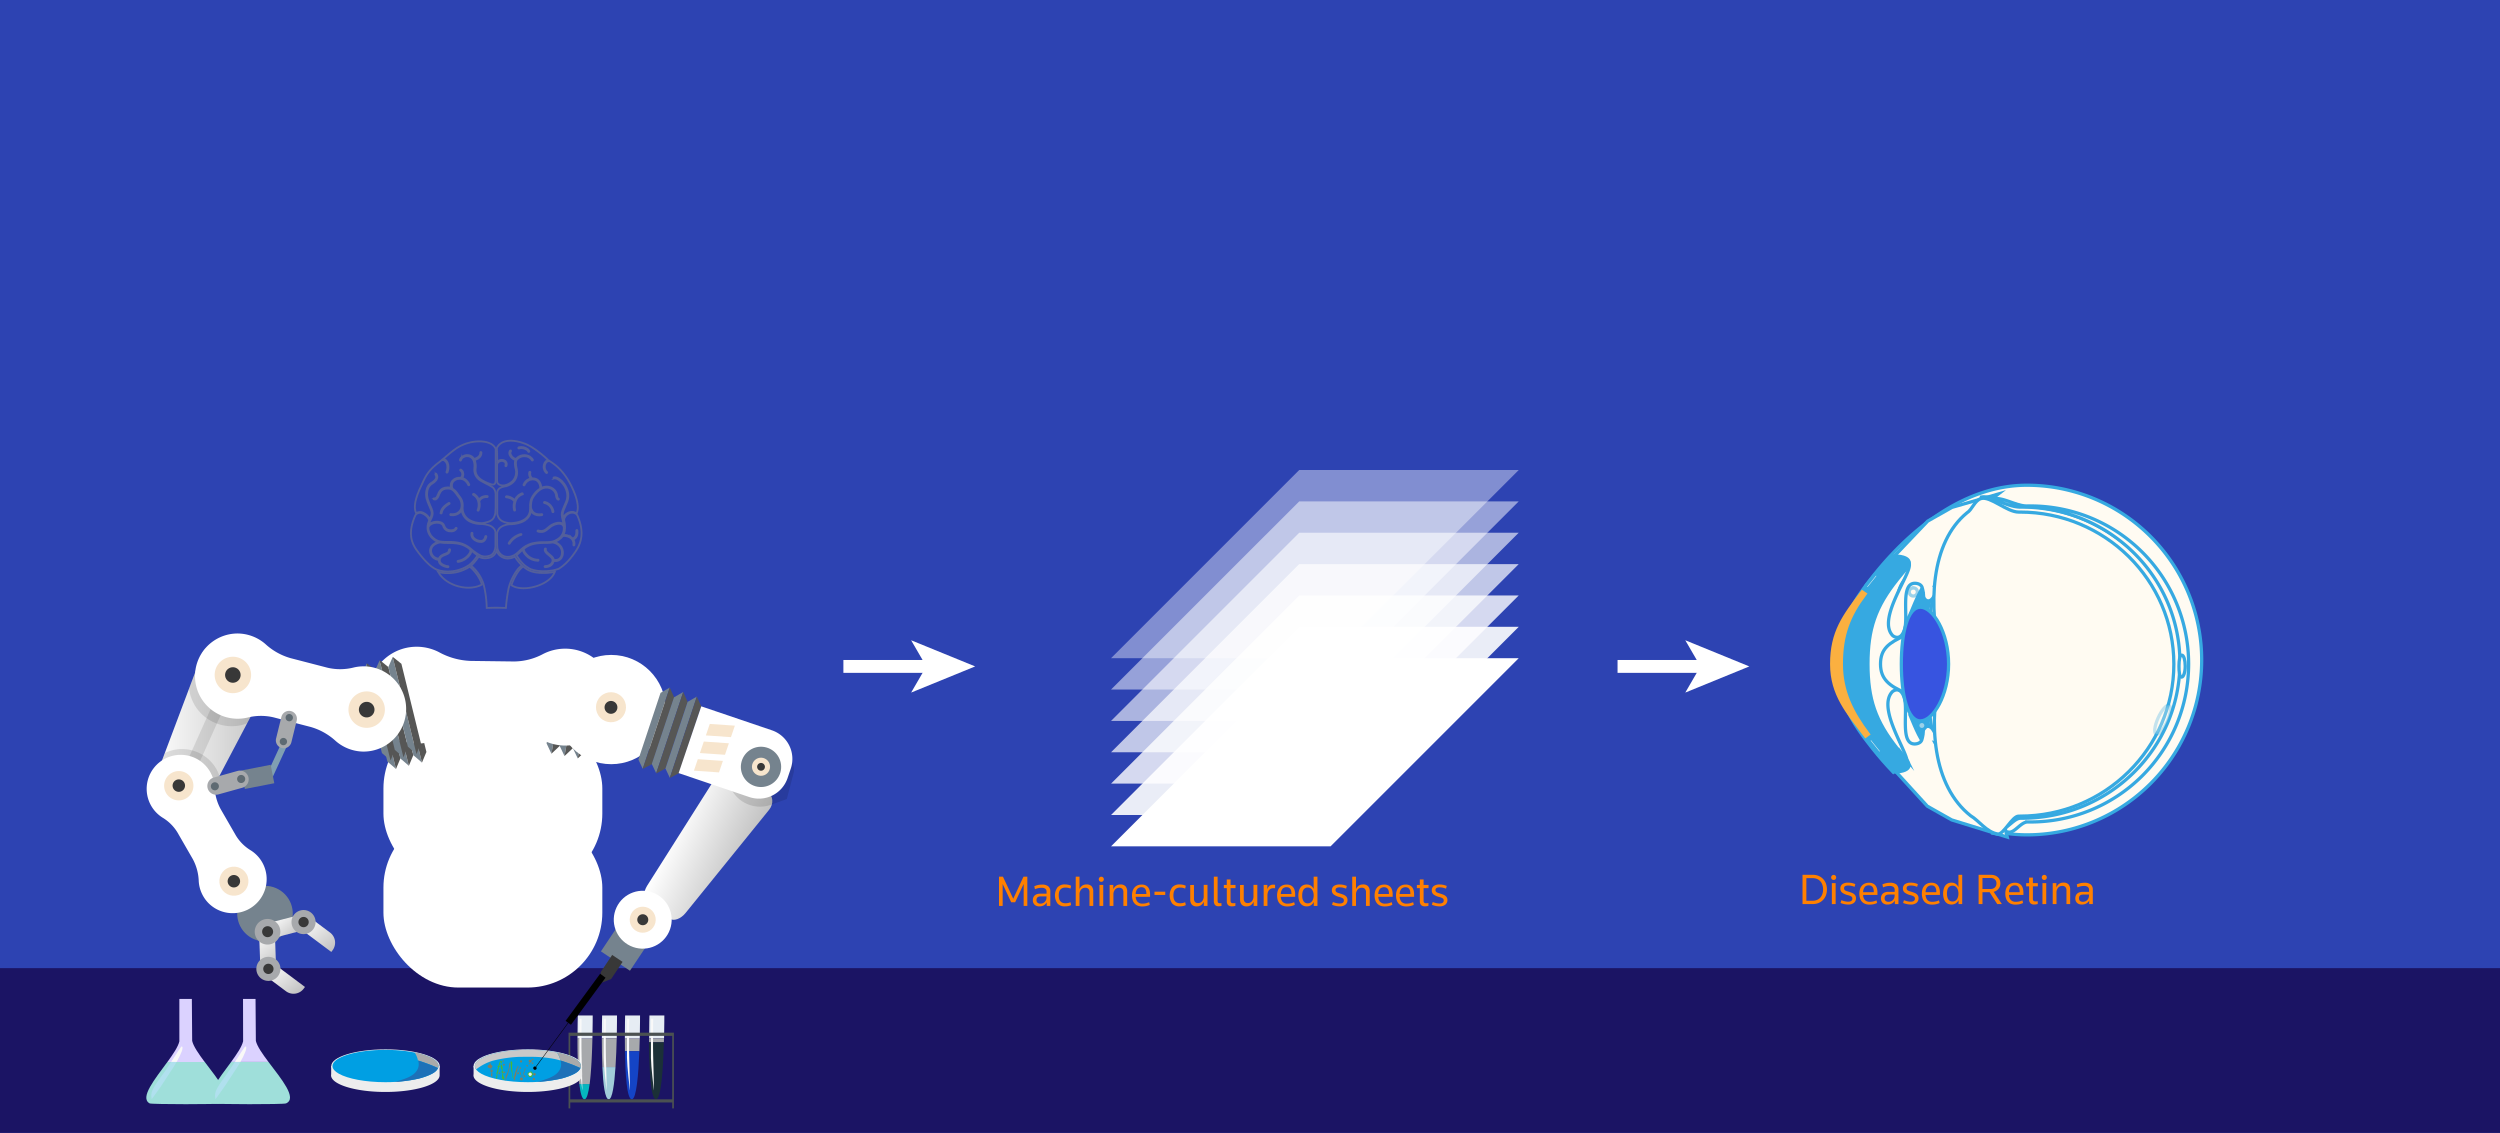 <svg id="Layer_1" data-name="Layer 1" xmlns="http://www.w3.org/2000/svg" xmlns:xlink="http://www.w3.org/1999/xlink" viewBox="0 0 1366 619"><defs><style>.cls-1{fill:#2d43b2;}.cls-2{fill:#1b1464;}.cls-3,.cls-57{fill:none;}.cls-3{stroke:#fff;stroke-width:7.03px;}.cls-3,.cls-47,.cls-48,.cls-51,.cls-52,.cls-53,.cls-54,.cls-57{stroke-miterlimit:10;}.cls-4,.cls-41,.cls-42,.cls-43,.cls-44,.cls-45,.cls-46{fill:#fff;}.cls-5{fill:#05b6bf;}.cls-6{fill:#a7a9ac;}.cls-7{fill:#e6edf4;}.cls-8{fill:#a0ccd9;}.cls-9{fill:#1444c6;}.cls-10{fill:#1b3037;}.cls-11{fill:#f9f9f9;}.cls-12{fill:#4b5151;}.cls-13{fill:#75838e;}.cls-14{fill:#565655;}.cls-15{fill:#f7e5cd;}.cls-16{fill:#383838;}.cls-17{fill:url(#ÕÓ_È_Ó·_ÁÂ_ËÂÌÚ_2);}.cls-18{opacity:0.12;}.cls-19{fill:#ededed;}.cls-20{fill:#009fe3;}.cls-21{fill:#c9c9c9;}.cls-22{fill:#aaa;}.cls-23{fill:#4bb734;}.cls-24{fill:#7f7e62;}.cls-25{fill:#efefed;}.cls-26{fill:#1d71b8;}.cls-27{fill:url(#ÕÓ_È_Ó·_ÁÂ_ËÂÌÚ_2-2);}.cls-28{opacity:0.1;}.cls-29{opacity:0.11;}.cls-30{fill:#020202;}.cls-31{fill:url(#ÕÓ_È_Ó·_ÁÂ_ËÂÌÚ_2-3);}.cls-32{fill:url(#ÕÓ_È_Ó·_ÁÂ_ËÂÌÚ_2-4);}.cls-33{fill:url(#ÕÓ_È_Ó·_ÁÂ_ËÂÌÚ_2-5);}.cls-34{fill:url(#ÕÓ_È_Ó·_ÁÂ_ËÂÌÚ_2-6);}.cls-35{fill:#809fb2;}.cls-36{fill:#5e6a72;}.cls-37{fill:#9fdfda;}.cls-38{fill:#dbd2ff;}.cls-39{fill:#b0e0ee;}.cls-40{fill:#f9f9f7;}.cls-41{opacity:0.4;}.cls-42,.cls-55{opacity:0.5;}.cls-43{opacity:0.6;}.cls-44{opacity:0.7;}.cls-45{opacity:0.8;}.cls-46{opacity:0.9;}.cls-47,.cls-48,.cls-49,.cls-54{fill:#fffbf2;}.cls-47,.cls-48,.cls-51,.cls-52,.cls-54{stroke:#36a9e1;}.cls-47,.cls-48,.cls-51,.cls-52,.cls-53,.cls-54{stroke-width:1.79px;}.cls-48{opacity:0.2;}.cls-50,.cls-51{fill:#36a9e1;}.cls-52{fill:#3754e0;}.cls-53{fill:#fbb040;stroke:#fbb040;}.cls-54{opacity:0.3;}.cls-56{opacity:0.46;}.cls-57{stroke:gray;}.cls-58{fill:#ff8000;}</style><linearGradient id="ÕÓ_È_Ó·_ÁÂ_ËÂÌÚ_2" x1="370.52" y1="537.03" x2="414.41" y2="537.03" gradientTransform="translate(252.08 -110.73) rotate(24.43)" gradientUnits="userSpaceOnUse"><stop offset="0" stop-color="#fff"/><stop offset="1" stop-color="#c2c2c2"/></linearGradient><linearGradient id="ÕÓ_È_Ó·_ÁÂ_ËÂÌÚ_2-2" x1="82.03" y1="478.4" x2="147.27" y2="478.4" gradientTransform="matrix(1, 0, 0, 1, 0, 0)" xlink:href="#ÕÓ_È_Ó·_ÁÂ_ËÂÌÚ_2"/><linearGradient id="ÕÓ_È_Ó·_ÁÂ_ËÂÌÚ_2-3" x1="173.57" y1="598.04" x2="195.32" y2="598.04" gradientTransform="matrix(-0.62, -0.79, 0.79, -0.62, -209.5, 1111.85)" xlink:href="#ÕÓ_È_Ó·_ÁÂ_ËÂÌÚ_2"/><linearGradient id="ÕÓ_È_Ó·_ÁÂ_ËÂÌÚ_2-4" x1="190.95" y1="602.08" x2="213.58" y2="602.08" gradientTransform="translate(-477.26 675.59) rotate(-76.96)" xlink:href="#ÕÓ_È_Ó·_ÁÂ_ËÂÌÚ_2"/><linearGradient id="ÕÓ_È_Ó·_ÁÂ_ËÂÌÚ_2-5" x1="172.57" y1="582.66" x2="189.39" y2="582.66" gradientTransform="translate(571.51 1030.9) rotate(154.3)" xlink:href="#ÕÓ_È_Ó·_ÁÂ_ËÂÌÚ_2"/><linearGradient id="ÕÓ_È_Ó·_ÁÂ_ËÂÌÚ_2-6" x1="183.82" y1="571.58" x2="207.83" y2="571.58" gradientTransform="translate(774.66 526.14) rotate(103.04)" xlink:href="#ÕÓ_È_Ó·_ÁÂ_ËÂÌÚ_2"/></defs><title>info-break2-2</title><rect class="cls-1" width="1366" height="619"/><rect class="cls-2" y="529" width="1366" height="90"/><line class="cls-3" x1="460.83" y1="364.13" x2="508" y2="364.13"/><polygon class="cls-4" points="532.83 364.13 497.84 378.43 506.14 364.13 497.84 349.84 532.83 364.13"/><line class="cls-3" x1="883.83" y1="364.13" x2="931" y2="364.13"/><polygon class="cls-4" points="955.83 364.13 920.84 378.43 929.14 364.13 920.84 349.84 955.83 364.13"/><path class="cls-5" d="M319.36,678.66c1.26,0,2.16-3.39,2.82-8.33h-5.63C317.13,675.27,318,678.66,319.36,678.66Z" transform="translate(0 -78)"/><path class="cls-6" d="M315.55,645.34a245.92,245.92,0,0,0,1,25h5.63c.92-7,1.33-17.05,1.52-25Z" transform="translate(0 -78)"/><path class="cls-7" d="M323.85,632.84h-8.14s-.15,5.4-.16,12.5h8.15C323.87,638.24,323.85,632.84,323.85,632.84Z" transform="translate(0 -78)"/><path class="cls-7" d="M337.13,632.84H329s-.15,5.4-.15,12.5H337C337.14,638.24,337.13,632.84,337.13,632.84Z" transform="translate(0 -78)"/><path class="cls-6" d="M329.13,661.06h7.18c.35-5.24.55-10.88.66-15.72h-8.14C328.83,650.18,328.9,655.82,329.13,661.06Z" transform="translate(0 -78)"/><path class="cls-8" d="M332.63,678.66c1.95,0,3.06-8.16,3.68-17.6h-7.18C329.56,670.5,330.54,678.66,332.63,678.66Z" transform="translate(0 -78)"/><path class="cls-6" d="M341.47,652.36h7.88c.09-2.43.16-4.81.22-7h-8.15C341.42,647.55,341.43,649.93,341.47,652.36Z" transform="translate(0 -78)"/><path class="cls-9" d="M345.23,678.66c2.53,0,3.64-13.84,4.12-26.3h-7.88C341.67,664.82,342.5,678.66,345.23,678.66Z" transform="translate(0 -78)"/><path class="cls-7" d="M341.57,632.84s-.15,5.4-.15,12.5h8.15c.16-7.1.15-12.5.15-12.5Z" transform="translate(0 -78)"/><path class="cls-7" d="M363,632.84h-8.14s-.15,5.4-.16,12.5h8.15C363,638.24,363,632.84,363,632.84Z" transform="translate(0 -78)"/><path class="cls-6" d="M362.8,645.34h-8.15c0,.7,0,1.43,0,2.17h8.09C362.77,646.77,362.78,646,362.8,645.34Z" transform="translate(0 -78)"/><path class="cls-10" d="M362.75,647.51h-8.09c0,13.4.71,31.15,3.8,31.15C361.34,678.66,362.37,660.91,362.75,647.51Z" transform="translate(0 -78)"/><path class="cls-11" d="M316.65,634.62s-.15,16.54-.08,21.38,1.47,16.6,1.54,17.44c.22,2.59-.15-13.8-.33-18.28s0-20.54,0-20.54Z" transform="translate(0 -78)"/><path class="cls-11" d="M329.93,634.62s-.16,16.54-.09,21.38,1.47,16.6,1.54,17.44c.22,2.59-.15-13.8-.32-18.28s0-20.54,0-20.54Z" transform="translate(0 -78)"/><path class="cls-11" d="M342.66,634.62s-.15,16.54-.08,21.38,1.47,16.6,1.54,17.44c.22,2.59-.15-13.8-.33-18.28s0-20.54,0-20.54Z" transform="translate(0 -78)"/><path class="cls-11" d="M355.76,634.62s-.16,16.54-.09,21.38,1.47,16.6,1.54,17.44c.22,2.59-.15-13.8-.32-18.28s0-20.54,0-20.54Z" transform="translate(0 -78)"/><path class="cls-12" d="M367.29,642.25H310.66v41.37h.93v-3.25h55.7v3.25h.93V642.25Zm0,36.41h-55.7V644h55.7Z" transform="translate(0 -78)"/><rect class="cls-4" x="209.51" y="389.92" width="119.6" height="95.53" rx="40.94"/><rect class="cls-4" x="209.51" y="444.07" width="119.6" height="95.53" rx="40.94"/><polygon class="cls-13" points="306.56 362.09 298.65 406.21 301.3 411.83 310.95 358.09 306.56 362.09"/><polygon class="cls-14" points="301.3 411.83 301.3 411.83 305.89 407.51 313.8 363.39 311.03 358.02 310.95 358.09 301.3 411.83"/><polygon class="cls-13" points="313.7 363.37 305.78 407.49 308.44 413.11 318.08 359.37 313.7 363.37"/><polygon class="cls-14" points="308.44 413.11 308.44 413.11 313.02 408.79 320.94 364.67 318.17 359.3 318.08 359.37 308.44 413.11"/><polygon class="cls-13" points="320.94 364.67 313.02 408.79 315.68 414.41 325.32 360.67 320.94 364.67"/><polygon class="cls-14" points="315.68 414.41 315.68 414.41 320.26 410.09 328.18 365.97 325.41 360.6 325.32 360.67 315.68 414.41"/><polygon class="cls-13" points="200.99 372.57 211.66 416.1 216.37 420.16 203.37 367.13 200.99 372.57"/><polygon class="cls-14" points="216.37 420.16 216.37 420.16 218.8 414.35 208.13 370.82 203.41 367.03 203.37 367.13 216.37 420.16"/><polygon class="cls-13" points="208.03 370.85 218.7 414.37 223.41 418.44 210.41 365.41 208.03 370.85"/><polygon class="cls-14" points="223.41 418.44 223.41 418.44 225.84 412.62 215.17 369.09 210.46 365.31 210.41 365.41 223.41 418.44"/><polygon class="cls-13" points="215.17 369.09 225.84 412.62 230.56 416.69 217.55 363.66 215.17 369.09"/><polygon class="cls-14" points="230.56 416.69 230.56 416.69 232.99 410.87 222.31 367.34 217.6 363.55 217.55 363.66 230.56 416.69"/><path class="cls-4" d="M239.84,434.33a26.61,26.61,0,0,0-18-2.31,26.48,26.48,0,1,0,17.89,49.42,34.22,34.22,0,0,1,15.94-4.12l23.78.31a38.77,38.77,0,0,1,17.25,4.79,26.61,26.61,0,0,0,18,2.31,26.48,26.48,0,1,0-17.89-49.42,34.18,34.18,0,0,1-15.93,4.12l-23.79-.31A38.77,38.77,0,0,1,239.84,434.33Z" transform="translate(0 -78)"/><circle class="cls-4" cx="333.96" cy="387.7" r="29.85"/><circle class="cls-15" cx="333.83" cy="464.47" r="8.21" transform="translate(-228.69 282.84) rotate(-43.86)"/><path class="cls-16" d="M333.89,461a3.51,3.51,0,1,1-3.56,3.45A3.51,3.51,0,0,1,333.89,461Z" transform="translate(0 -78)"/><path class="cls-17" d="M419.44,510.6l-17.36-12.46c-3.07-2.2-7.35-1.14-9.58,2.37l-38.88,61.41c-2.22,3.51-2.25,7.62-.08,9.18l12.31,8.84c2.18,1.56,6.06.21,8.68-3l45.73-56.49C422.87,517.2,422.51,512.8,419.44,510.6Z" transform="translate(0 -78)"/><g class="cls-18"><path d="M428.75,492c3.71.74,5.86,4.59,4.82,8.61l-3.65,14-8.6,3.1a17.73,17.73,0,0,1-22.7-10.66v0c-.11-.32-.14-.64-.24-1q.84-6.07,1.69-12.15c.57-4.11,4-6.85,7.74-6.11Z" transform="translate(0 -78)"/></g><rect class="cls-13" x="330.91" y="589.54" width="19.07" height="14.83" transform="translate(292.41 1204.48) rotate(-146.3)"/><path class="cls-16" d="M328.29,610.12l.07,5,4.6-1.84a1.43,1.43,0,0,0,1.13-.58l6.09-9.13-5.69-3.8-6.09,9.14A1.43,1.43,0,0,0,328.29,610.12Z" transform="translate(0 -78)"/><polygon class="cls-13" points="348.81 415.01 360.92 378.58 365.95 375.68 351.19 420.06 348.81 415.01"/><polygon class="cls-14" points="365.95 375.68 365.95 375.68 368.38 381.06 356.26 417.49 351.24 420.15 351.19 420.06 365.95 375.68"/><polygon class="cls-13" points="356.15 417.45 368.27 381.02 373.3 378.12 358.54 422.5 356.15 417.45"/><polygon class="cls-14" points="373.3 378.12 373.3 378.12 375.72 383.5 363.61 419.93 358.58 422.6 358.54 422.5 373.3 378.12"/><polygon class="cls-13" points="363.61 419.93 375.72 383.5 380.75 380.6 365.99 424.98 363.61 419.93"/><polygon class="cls-14" points="380.75 380.6 380.75 380.6 383.18 385.98 371.06 422.41 366.03 425.07 365.99 424.98 380.75 380.6"/><circle class="cls-4" cx="351.19" cy="580.59" r="15.82" transform="translate(-323.64 573.45) rotate(-64.83)"/><circle class="cls-15" cx="351.19" cy="580.59" r="7.11" transform="translate(-323.64 573.45) rotate(-64.83)"/><path class="cls-16" d="M350.16,577.73a3,3,0,1,0,3.89,1.83A3,3,0,0,0,350.16,577.73Z" transform="translate(0 -78)"/><path class="cls-4" d="M401.35,462.76h5.5a16.5,16.5,0,0,1,16.5,16.5V520a0,0,0,0,1,0,0H384.84a0,0,0,0,1,0,0V479.27A16.5,16.5,0,0,1,401.35,462.76Z" transform="translate(999.25 188.57) rotate(108.74)"/><circle class="cls-13" cx="415.83" cy="497" r="11.01" transform="translate(-188.99 186.36) rotate(-29.04)"/><circle class="cls-15" cx="415.83" cy="497" r="4.95" transform="translate(-210.85 583.92) rotate(-64.83)"/><path class="cls-16" d="M415.11,495a2.11,2.11,0,0,0,1.43,4,2.11,2.11,0,1,0-1.43-4Z" transform="translate(0 -78)"/><polygon class="cls-15" points="399.39 402.78 401.53 396.5 387.82 395.55 385.69 401.83 399.39 402.78"/><polygon class="cls-15" points="396.13 412.41 398.26 406.13 384.56 405.18 382.42 411.46 396.13 412.41"/><polygon class="cls-15" points="392.86 422.04 394.99 415.76 381.29 414.81 379.16 421.09 392.86 422.04"/><path class="cls-19" d="M288.36,656.39c-10.33,0-29.6,4.08-29.6,4.08V665a2.48,2.48,0,0,0-.06.54c0,5,13.28,9.11,29.66,9.11S318,670.53,318,665.5h.06v-5S298.69,656.39,288.36,656.39Z" transform="translate(0 -78)"/><path class="cls-19" d="M318.08,660.47c0,5-13.28,9.11-29.66,9.11s-29.66-4.08-29.66-9.11,13.28-9.11,29.66-9.11S318.08,655.44,318.08,660.47Z" transform="translate(0 -78)"/><path class="cls-20" d="M317.41,660.48c0,4.88-13.07,8.83-29,8.83-10.92,0-20.5-1.86-25.43-4.62-2.24-1.25-3.52-2.69-3.52-4.21,0-4.88,13.06-8.84,28.95-8.84S317.41,655.6,317.41,660.48Z" transform="translate(0 -78)"/><path class="cls-21" d="M303.19,652.88A67.4,67.4,0,0,0,292,651.7a93.57,93.57,0,0,0-9.43.12,68.7,68.7,0,0,0-12.77,1.9,25,25,0,0,0-8.2,3.43c-1.77,1.41-2.16,2.27-2.12,3.32a3,3,0,0,0,.65,1.87,27.8,27.8,0,0,1,9.2-4.78,70.19,70.19,0,0,1,14.38-2.09c4.42,0,10.9-.39,18.8,1.06,1.16.22,2.4.53,3.66.9a11.06,11.06,0,0,0-1.83-4.37Z" transform="translate(0 -78)"/><path class="cls-22" d="M316.91,658.88c-.14-.24-.8-1.68-4.11-3.17a31.23,31.23,0,0,0-8.47-2.65,11.06,11.06,0,0,1,1.83,4.37,94.6,94.6,0,0,1,10.88,4.1l.12.05a2.38,2.38,0,0,0,.2-.8A2.69,2.69,0,0,0,316.91,658.88Z" transform="translate(0 -78)"/><polygon points="311.97 559.95 310.5 558.87 309.04 557.8 327.92 532.06 330.86 534.22 311.97 559.95"/><path d="M292.92,661l17.67-24.08-.22-.16L292.7,660.85a.89.89,0,0,0-.94,1.51.89.89,0,0,0,1.16-1.35Z" transform="translate(0 -78)"/><path class="cls-23" d="M290.74,664c.09.31.39.36.58.68s-.15.43-.35.73a1.75,1.75,0,0,0-.24.78c-.07.27-.62.4-.93.32s-.77,0-.88-.26a1.83,1.83,0,0,0-.42-.91c-.43-.56-.28-.94.09-1.18a1.62,1.62,0,0,1,.79-.32c.43-.09.57-.58.85-.45S290.74,664,290.74,664Z" transform="translate(0 -78)"/><path class="cls-24" d="M278.76,658.67s-.08,0-.1,0c-.31-.18-.37.59-.46,1a7.54,7.54,0,0,0-.17,1.77c0,.39-.33.7-.31,1.11a3.13,3.13,0,0,1-.31,1.1c-.08.29-.16.57-.23.85s-.56.68-.67,1.09c-.27.94-.2,2-.45,3l.12,0c.35-1.35,1.08-2.69,1.45-4s.66-2.43,1-3.75A20,20,0,0,0,278.76,658.67Z" transform="translate(0 -78)"/><path class="cls-24" d="M285,666.66l.1,0c-.05-.24-.12-.53-.15-.71s-.18-.8-.22-1c-.1-.44-.59-1.7-.59-1.7a5.25,5.25,0,0,0-.12-.6c-.06-.21-.2-.57-.2-.57l-.59-1.87-.13,0,.49,1.93s.06.33.11.54a4.37,4.37,0,0,0,.22.55s.26,1.36.41,1.79c.08.2.36.58.45.78A7.29,7.29,0,0,1,285,666.66Z" transform="translate(0 -78)"/><path class="cls-24" d="M286.91,661.63a7.94,7.94,0,0,0-.44,1.39c-.12.34-.43,1-.54,1.33s-.16.81-.23,1.07-.27.86-.27.86l-.11.35.07-.08s.06,0,.09,0l.06-.19s.26-.53.33-.72.28-.88.36-1.17.25-1,.35-1.37S287.22,661.82,286.91,661.63Z" transform="translate(0 -78)"/><path class="cls-24" d="M282.77,660.41s-2.09,5.11-1.91,6.89c0,0,0,.08,0,.12l-.06.1s-.06.11,0,.14,0,.11,0,.2,0,.25,0,.41.13,0,.17,0c.33,0,.17-.16.41-.48s0-.75.15-1.3c.09-.27.46-.66.53-1s-.07-.75,0-1.17.55-.93.6-1.39.2-1.34.23-1.64a6.93,6.93,0,0,1,.11-.93Z" transform="translate(0 -78)"/><path class="cls-23" d="M280.06,666.56a5.72,5.72,0,0,0,.44,1,1.62,1.62,0,0,0,.1-.18l-.43-2.48-.21-1.19s-.19-2.26-.21-2.6c-.05-1.18.53-3.1-.38-3.15-.08,0-.42.13-.4.27s0,0,0,.1,0,.21,0,.32v0c0,.06,0,.15.1.24,0,.66,0,1.69.08,2.16s.13,1.53.23,2,.45,1.5.59,2C280.08,665.46,280,666.2,280.06,666.56Z" transform="translate(0 -78)"/><path class="cls-23" d="M275.5,668.4c-.13-.5-1.13-.85-1.27-1.46-.07-.34.22-1.08.15-1.44s.33-.68.25-1.11-.54-.14-.6-.46.33-1,.29-1.18-.46-.55-.52-.84c-.07-.46-.19-.84-.26-1.25s.29-.83.24-1.14c-.12-.75-.21-1.34-.26-1.65a8.23,8.23,0,0,0-.3,1.33c-.05.66-.3.79-.42,1.27-.05.21-.09.56-.15.78s-.15.42-.22.72,0,.85-.1,1.25-.39.95-.48,1.45a8.4,8.4,0,0,0-.13,1.86c0,.39-.23.74-.25,1.08h-.11c0-.36-.28-.78-.25-1.2s.33-.71.38-1.1c.08-.56-.43-.18-.15-1.15.06-.24.24-.55.29-.79.1-.45.14-.91.25-1.34s.19-.39.3-.78.24-1.19.34-1.53.32-.87.4-1.12a2.25,2.25,0,0,1,.56-1l.08-.25,0,.26s.67.18.75.67c0,.28-.54.75-.47,1.14s.49.57.54.89.21.79.28,1.19c0,.22-.11.37-.07.61s0,.71.08,1.06.27.74.33,1.09-.17.81-.09,1.22.46.9.54,1.28c.14.63,0,1.12.12,1.63Z" transform="translate(0 -78)"/><path class="cls-24" d="M269,667c-.13-.8-.59-.86-.7-1.49,0-.21.27-1.06.24-1.26s-.44-.57-.49-.85.19-.8.13-1.15l-.05-.29c-.05-.24-.67-.36-.72-.61s.16-.55.12-.8c-.11-.61.11-1.3,0-2l.28,0a12.78,12.78,0,0,0,.45,1.32c.13.49,0,1.25.09,1.7.05.2.09.4.13.6s.05.29.07.43c.06.36.1.73.14,1.13s.49.7.35,1.18a5.1,5.1,0,0,0,.07,2.11Z" transform="translate(0 -78)"/><path class="cls-24" d="M287.34,662.1c0,.13-.16.24-.36.24s-.35-.11-.35-.24.16-.23.35-.23S287.34,662,287.34,662.1Z" transform="translate(0 -78)"/><path class="cls-24" d="M286.73,663.88a.27.27,0,0,1-.28.25.25.25,0,1,1,0-.5A.27.27,0,0,1,286.73,663.88Z" transform="translate(0 -78)"/><path class="cls-24" d="M287,662.81a.28.28,0,0,1-.28.28.27.27,0,0,1-.28-.28.28.28,0,0,1,.28-.28A.29.29,0,0,1,287,662.81Z" transform="translate(0 -78)"/><path class="cls-25" d="M290.58,665a.89.89,0,1,1-.89-.92A.91.91,0,0,1,290.58,665Z" transform="translate(0 -78)"/><path class="cls-24" d="M292.73,664.91a.67.67,0,1,1-.67-.58A.63.63,0,0,1,292.73,664.91Z" transform="translate(0 -78)"/><path class="cls-24" d="M292.3,667.66a.59.59,0,1,1-.58-.63A.61.61,0,0,1,292.3,667.66Z" transform="translate(0 -78)"/><path class="cls-24" d="M290.52,657.76a.83.83,0,1,1-.83-.78A.81.81,0,0,1,290.52,657.76Z" transform="translate(0 -78)"/><path class="cls-24" d="M291.4,656.89a.44.44,0,0,1-.44.44.45.45,0,0,1,0-.89A.45.45,0,0,1,291.4,656.89Z" transform="translate(0 -78)"/><path class="cls-24" d="M291.4,658.91a.41.41,0,0,1-.44.37.38.38,0,1,1,0-.74A.41.41,0,0,1,291.4,658.91Z" transform="translate(0 -78)"/><path class="cls-24" d="M289.69,659.22c0,.17-.19.31-.42.31s-.41-.14-.41-.31.18-.31.41-.31S289.69,659.05,289.69,659.22Z" transform="translate(0 -78)"/><path class="cls-24" d="M288.46,660.37a.45.45,0,0,1-.46.43.43.43,0,1,1,0-.86A.45.45,0,0,1,288.46,660.37Z" transform="translate(0 -78)"/><path class="cls-24" d="M285.73,667.6a.83.83,0,1,1-.83-.9A.86.86,0,0,1,285.73,667.6Z" transform="translate(0 -78)"/><path class="cls-24" d="M285.32,657.94a.62.62,0,1,1-.62-.61A.61.61,0,0,1,285.32,657.94Z" transform="translate(0 -78)"/><path class="cls-24" d="M284.7,661.64c0,.26-.14.46-.31.46s-.31-.2-.31-.46.14-.45.31-.45S284.7,661.39,284.7,661.64Z" transform="translate(0 -78)"/><path class="cls-24" d="M283.64,664.28a.54.54,0,1,1-.53-.4C283.4,663.88,283.64,664.06,283.64,664.28Z" transform="translate(0 -78)"/><path class="cls-24" d="M287,666.06c0,.32-.19.57-.43.57s-.42-.25-.42-.57.19-.56.42-.56A.51.51,0,0,1,287,666.06Z" transform="translate(0 -78)"/><path class="cls-24" d="M275.87,659.77a.51.51,0,1,1-.51-.49A.5.5,0,0,1,275.87,659.77Z" transform="translate(0 -78)"/><path class="cls-24" d="M275.36,657.78a.4.4,0,1,1-.4-.45A.42.42,0,0,1,275.36,657.78Z" transform="translate(0 -78)"/><path class="cls-24" d="M276.06,663.9a.5.5,0,0,1-.55.43.44.44,0,1,1,0-.85A.5.5,0,0,1,276.06,663.9Z" transform="translate(0 -78)"/><path class="cls-24" d="M273.36,664.41a.45.45,0,1,1-.89,0,.45.45,0,1,1,.89,0Z" transform="translate(0 -78)"/><path class="cls-24" d="M269.4,663.18c0,.25-.29.45-.64.45s-.64-.2-.64-.45.28-.45.64-.45S269.4,662.93,269.4,663.18Z" transform="translate(0 -78)"/><path class="cls-23" d="M273.09,660.72c0,.26-.29.47-.64.47s-.63-.21-.63-.47.28-.47.63-.47S273.09,660.46,273.09,660.72Z" transform="translate(0 -78)"/><path class="cls-24" d="M269.09,660.7c0,.51-.59.92-1.33.92s-1.33-.41-1.33-.92.6-.93,1.33-.93S269.09,660.18,269.09,660.7Z" transform="translate(0 -78)"/><path class="cls-26" d="M306.27,657.46a6.33,6.33,0,0,1-.21,4.61c-1,2.09-2.78,3.64-6.14,5a65.49,65.49,0,0,1-6.63,2.16,94.36,94.36,0,0,0,13.63-1.92c2.09-.53,6.43-2.07,8-3.22a5.62,5.62,0,0,0,2.23-2.47s-2.8-1.24-3.69-1.59C310.2,658.71,306.27,657.46,306.27,657.46Z" transform="translate(0 -78)"/><path class="cls-19" d="M210.55,656.39c-10.33,0-29.6,4.08-29.6,4.08V665a2.48,2.48,0,0,0-.06.54c0,5,13.28,9.11,29.66,9.11s29.66-4.08,29.66-9.11h0v-5S220.88,656.39,210.55,656.39Z" transform="translate(0 -78)"/><path class="cls-19" d="M240.26,660.47c0,5-13.27,9.11-29.65,9.11S181,665.5,181,660.47s13.28-9.11,29.66-9.11S240.26,655.44,240.26,660.47Z" transform="translate(0 -78)"/><path class="cls-20" d="M239.6,660.48c0,4.88-13.08,8.83-29,8.83-10.92,0-20.5-1.86-25.43-4.62-2.24-1.25-3.52-2.69-3.52-4.21,0-4.88,13.06-8.84,28.95-8.84S239.6,655.6,239.6,660.48Z" transform="translate(0 -78)"/><path class="cls-22" d="M239.1,658.88c-.15-.24-.81-1.68-4.11-3.17a31.44,31.44,0,0,0-8.47-2.65,11.06,11.06,0,0,1,1.83,4.37,94.6,94.6,0,0,1,10.88,4.1l.12.05a2.38,2.38,0,0,0,.2-.8A2.69,2.69,0,0,0,239.1,658.88Z" transform="translate(0 -78)"/><path class="cls-26" d="M228.46,657.46a6.33,6.33,0,0,1-.21,4.61c-1,2.09-2.78,3.64-6.14,5a65.21,65.21,0,0,1-6.64,2.16,94.17,94.17,0,0,0,13.63-1.92c2.1-.53,6.44-2.07,8-3.22a5.62,5.62,0,0,0,2.23-2.47s-2.8-1.24-3.69-1.59C232.39,658.71,228.46,657.46,228.46,657.46Z" transform="translate(0 -78)"/><path class="cls-27" d="M120.42,431.23l22.49,10.11a7.43,7.43,0,0,1,3.43,10.41L109.86,521c-2.08,4-6.06,6.14-8.88,4.87L85,518.7c-2.82-1.27-3.83-5.69-2.25-9.87q13.8-36.63,27.59-73.25A7.42,7.42,0,0,1,120.42,431.23Z" transform="translate(0 -78)"/><g class="cls-28"><rect x="108.84" y="443.53" width="6.37" height="72.91" rx="2.73" transform="translate(17.39 885.69) rotate(-155.79)"/></g><g class="cls-29"><path class="cls-30" d="M114.57,431.14a24.38,24.38,0,0,0-2.56,1.79,8,8,0,0,0-1.64,2.65q-3.53,9.38-7.07,18.76c.1.76.24,1.52.41,2.28a23.49,23.49,0,0,0,28.18,17.58,23,23,0,0,0,3.14-1l11.31-21.46a7.43,7.43,0,0,0-3.43-10.41l-22.49-10.11A7.31,7.31,0,0,0,114.57,431.14ZM82.78,508.83c-1.58,4.18-.57,8.6,2.25,9.87l16,7.17c2.82,1.27,6.8-.91,8.88-4.87l10-19a21.56,21.56,0,0,0-25.3-14.16,22.24,22.24,0,0,0-4.48,1.59Z" transform="translate(0 -78)"/></g><path class="cls-16" d="M136.72,585.06a2.55,2.55,0,1,1,.44,3.57A2.55,2.55,0,0,1,136.72,585.06Z" transform="translate(0 -78)"/><circle class="cls-13" cx="144.81" cy="577.19" r="15.18" transform="translate(-360.05 184.16) rotate(-43.95)"/><rect class="cls-31" x="141.93" y="586.5" width="8.6" height="20.91" transform="translate(312.98 1110.5) rotate(178.02)"/><path class="cls-32" d="M151,602.31h1.16a6.93,6.93,0,0,1,6.93,6.93v15.85a0,0,0,0,1,0,0H151a0,0,0,0,1,0,0V602.31A0,0,0,0,1,151,602.31Z" transform="translate(739.55 778.76) rotate(126.76)"/><path class="cls-6" d="M140.08,607.62a6.58,6.58,0,1,1,6.8,6.35A6.57,6.57,0,0,1,140.08,607.62Z" transform="translate(0 -78)"/><path class="cls-16" d="M143.84,607.49a2.81,2.81,0,1,1,2.91,2.71A2.81,2.81,0,0,1,143.84,607.49Z" transform="translate(0 -78)"/><rect class="cls-33" x="151.43" y="573.93" width="8.6" height="20.91" transform="translate(-371.06 803.42) rotate(-104.49)"/><path class="cls-34" d="M170.27,576.74h8.08a0,0,0,0,1,0,0v15.85a6.93,6.93,0,0,1-6.93,6.93h-1.15a0,0,0,0,1,0,0V576.74A0,0,0,0,1,170.27,576.74Z" transform="translate(-401.17 297.77) rotate(-53.24)"/><path class="cls-6" d="M164.23,575.45a6.58,6.58,0,1,0,8,4.72A6.58,6.58,0,0,0,164.23,575.45Z" transform="translate(0 -78)"/><path class="cls-16" d="M165.17,579.1a2.81,2.81,0,1,0,3.42,2A2.81,2.81,0,0,0,165.17,579.1Z" transform="translate(0 -78)"/><path class="cls-6" d="M139.19,587.3a7,7,0,1,1,7.29,6.81A7.05,7.05,0,0,1,139.19,587.3Z" transform="translate(0 -78)"/><path class="cls-16" d="M143.23,587.16a3,3,0,1,1,3.11,2.91A3,3,0,0,1,143.23,587.16Z" transform="translate(0 -78)"/><polygon class="cls-13" points="198 367.94 208.68 411.46 213.39 415.53 200.39 362.5 198 367.94"/><polygon class="cls-14" points="213.39 415.53 213.39 415.53 215.82 409.71 205.15 366.18 200.43 362.39 200.39 362.5 213.39 415.53"/><polygon class="cls-13" points="205.05 366.21 215.72 409.74 220.43 413.8 207.43 360.77 205.05 366.21"/><polygon class="cls-14" points="220.43 413.8 220.43 413.8 222.86 407.99 212.19 364.46 207.47 360.67 207.43 360.77 220.43 413.8"/><polygon class="cls-13" points="212.19 364.46 222.86 407.99 227.57 412.05 214.57 359.02 212.19 364.46"/><polygon class="cls-14" points="227.57 412.05 227.57 412.05 230 406.24 219.33 362.7 214.62 358.92 214.57 359.02 227.57 412.05"/><rect class="cls-35" x="139.92" y="492.23" width="22.32" height="3.44" transform="translate(-360.87 347.18) rotate(-65.34)"/><rect class="cls-13" x="132.64" y="497.35" width="16.4" height="10.27" transform="translate(-93.54 -41.77) rotate(-11.03)"/><path class="cls-4" d="M145,429.89a23.38,23.38,0,0,0-14.93-5.75,23.29,23.29,0,1,0,4.93,46,30.07,30.07,0,0,1,14.48-.18l20.26,5.25a34.07,34.07,0,0,1,13.72,7.7,23.42,23.42,0,0,0,14.94,5.76,23.29,23.29,0,1,0-4.93-46,30.19,30.19,0,0,1-14.48.18l-20.26-5.25A34.07,34.07,0,0,1,145,429.89Z" transform="translate(0 -78)"/><circle class="cls-15" cx="200.36" cy="465.74" r="9.96" transform="translate(-207.51 86.57) rotate(-30.28)"/><path class="cls-16" d="M201.42,461.62a4.26,4.26,0,1,1-5.18,3.05A4.25,4.25,0,0,1,201.42,461.62Z" transform="translate(0 -78)"/><circle class="cls-15" cx="127.25" cy="446.8" r="9.96" transform="translate(-124.46 -21.67) rotate(-16.91)"/><circle class="cls-16" cx="127.25" cy="446.8" r="4.25" transform="translate(-209.01 48.25) rotate(-30.47)"/><path class="cls-4" d="M117.28,507.94a18.67,18.67,0,0,0-5.08-11.72,18.59,18.59,0,1,0-23.43,28.51,24,24,0,0,1,8.2,8.14l8.34,14.48a27.21,27.21,0,0,1,3.28,12.13,18.71,18.71,0,0,0,5.07,11.72,18.59,18.59,0,1,0,23.44-28.51,24,24,0,0,1-8.2-8.15l-8.34-14.47A27.21,27.21,0,0,1,117.28,507.94Z" transform="translate(0 -78)"/><circle class="cls-15" cx="127.79" cy="559.5" r="7.95" transform="translate(-254.32 53.29) rotate(-28.88)"/><path class="cls-16" d="M130.73,557.8a3.4,3.4,0,1,1-4.64-1.24A3.4,3.4,0,0,1,130.73,557.8Z" transform="translate(0 -78)"/><path class="cls-15" d="M104.59,503.29a8,8,0,1,1-10.85-2.92A7.94,7.94,0,0,1,104.59,503.29Z" transform="translate(0 -78)"/><path class="cls-16" d="M100.65,505.57A3.4,3.4,0,1,1,96,504.32,3.4,3.4,0,0,1,100.65,505.57Z" transform="translate(0 -78)"/><path class="cls-6" d="M154,486.74h0a4.32,4.32,0,0,1-3.15-5.21l2.92-11.85a4.32,4.32,0,0,1,5.21-3.14h0a4.31,4.31,0,0,1,3.14,5.2l-2.92,11.85A4.32,4.32,0,0,1,154,486.74Z" transform="translate(0 -78)"/><path class="cls-36" d="M160,470.59a2,2,0,1,1-1.45-2.4A2,2,0,0,1,160,470.59Z" transform="translate(0 -78)"/><path class="cls-36" d="M156.79,483.66a2,2,0,1,1-1.45-2.4A2,2,0,0,1,156.79,483.66Z" transform="translate(0 -78)"/><path class="cls-6" d="M113.47,508.74h0a4.78,4.78,0,0,1,3.31-5.87l13.06-3.64a4.78,4.78,0,0,1,5.87,3.32h0a4.78,4.78,0,0,1-3.31,5.88l-13.06,3.63A4.78,4.78,0,0,1,113.47,508.74Z" transform="translate(0 -78)"/><path class="cls-36" d="M132.37,505.77a2.21,2.21,0,1,1,1.53-2.72A2.2,2.2,0,0,1,132.37,505.77Z" transform="translate(0 -78)"/><path class="cls-36" d="M118,509.76a2.2,2.2,0,1,1,1.53-2.71A2.21,2.21,0,0,1,118,509.76Z" transform="translate(0 -78)"/><path class="cls-37" d="M111.86,658.23H91.47c-6.73,9.24-15.36,19.63-9.69,22.67,1,.55,38.31.6,39.69,0C127.81,678.1,118.89,667.58,111.86,658.23Z" transform="translate(0 -78)"/><path class="cls-38" d="M105,646.74l-.17-22.93H98L98,647c-.69,2.95-3.41,7-6.54,11.28h20.39C108.55,653.83,105.66,649.69,105,646.74Z" transform="translate(0 -78)"/><path class="cls-39" d="M90.52,662.82c-1.91,2.78-5.86,7.83-7.12,10.76a7,7,0,0,0-.47,5s4.66-6.43,5.73-8.09,4.13-6.36,5.82-8.89c.48-.72,1.25-2,2-3.39h-3C92.3,660.11,91.18,661.85,90.52,662.82Z" transform="translate(0 -78)"/><path class="cls-40" d="M99.23,649.74c-.24,0-3.18,4.56-5.7,8.47h3C98.54,654.65,100.76,650,99.23,649.74Z" transform="translate(0 -78)"/><path class="cls-37" d="M146.69,658.23H126.3c-6.73,9.24-15.35,19.63-9.69,22.67,1,.55,38.32.6,39.69,0C162.64,678.1,153.72,667.58,146.69,658.23Z" transform="translate(0 -78)"/><path class="cls-38" d="M139.8,646.74l-.17-22.93h-6.84l.05,23.14c-.69,2.95-3.41,7-6.54,11.28h20.39C143.38,653.83,140.49,649.69,139.8,646.74Z" transform="translate(0 -78)"/><path class="cls-39" d="M125.35,662.82c-1.9,2.78-5.85,7.83-7.12,10.76a7.09,7.09,0,0,0-.47,5s4.67-6.43,5.73-8.09,4.14-6.36,5.82-8.89c.49-.72,1.25-2,2.05-3.39h-3C127.14,660.11,126,661.85,125.35,662.82Z" transform="translate(0 -78)"/><path class="cls-40" d="M134.06,649.74c-.23,0-3.18,4.56-5.7,8.47h3C133.37,654.65,135.59,650,134.06,649.74Z" transform="translate(0 -78)"/><polygon class="cls-41" points="829.83 256.82 709.89 256.82 607.08 359.63 727.02 359.63 829.83 256.82"/><polygon class="cls-42" points="829.83 273.96 709.89 273.96 607.08 376.76 727.02 376.76 829.83 273.96"/><polygon class="cls-43" points="829.83 291.09 709.89 291.09 607.08 393.9 727.02 393.9 829.83 291.09"/><polygon class="cls-44" points="829.83 308.23 709.89 308.23 607.08 411.03 727.02 411.03 829.83 308.23"/><polygon class="cls-45" points="829.83 325.36 709.89 325.36 607.08 428.17 727.02 428.17 829.83 325.36"/><polygon class="cls-46" points="829.83 342.5 709.89 342.5 607.08 445.3 727.02 445.3 829.83 342.5"/><polygon class="cls-4" points="829.83 359.63 709.89 359.63 607.08 462.44 727.02 462.44 829.83 359.63"/><path class="cls-47" d="M1203,438.65a95.51,95.51,0,0,1-95.51,95.51c-34.1,0-60.61-22.12-81.28-49-11.31-14.71-21.61-27.86-21.61-46.51,0-19.25,7.21-31.27,19.16-46.26,20.8-26.11,50.22-49.26,83.73-49.26A95.51,95.51,0,0,1,1203,438.65Z" transform="translate(0 -78)"/><path class="cls-47" d="M1102.47,354c-.25,0-.54-.39-.79-.38-6.44.05-13.7-4.86-19-4.07l6,183.7c.74.14,1.48.27,2.24.38,3.36.5,6.95-5.64,10.76-5.61h.74c1.54,0,3.12-1.39,4.64-1.47,1-.05,2.42,0,3.44-.09,46-3.77,81.76-40,81.76-85.64s-36.25-82.29-82.34-86c-1.28-.11-2.62,0-3.91-.05S1103.7,354,1102.47,354Z" transform="translate(0 -78)"/><line class="cls-47" x1="1194.53" y1="363.55" x2="1194.97" y2="362.14"/><path class="cls-48" d="M1076.31,523.72h0l0,0Z" transform="translate(0 -78)"/><path class="cls-47" d="M1108.64,354.52h-.71c-6.51.06-13.89-5.33-19.08-3.85l-1.35.41c4.89.28,11,4.08,16.56,4h.71c47.68,0,86.33,38.07,86.33,85s-38.65,85-86.33,85h-.71c-3.66,0-7.11,6-10.35,5.47a47.87,47.87,0,0,1-13-3.79,45.53,45.53,0,0,0,16.85,5.91c3.23.5,6.68-5.58,10.34-5.55h.71a86.33,86.33,0,1,0,0-172.65Z" transform="translate(0 -78)"/><path class="cls-48" d="M1080,354.69l-1.31.4a37.24,37.24,0,0,0-4.42,3.17,38.64,38.64,0,0,1,8.34-3.78A7.5,7.5,0,0,0,1080,354.69Z" transform="translate(0 -78)"/><path class="cls-48" d="M1072.43,521.73a41.88,41.88,0,0,0,8.31,5.08,41.8,41.8,0,0,1-4.41-3.08A38.63,38.63,0,0,1,1072.43,521.73Z" transform="translate(0 -78)"/><path class="cls-47" d="M1041.81,441.55c0,28.8,23.44,55,9.54,55s-34.72-26.21-34.72-55,20.32-59.82,34.23-59.82S1041.81,412.75,1041.81,441.55Z" transform="translate(0 -78)"/><path class="cls-49" d="M1045.63,393.52c-8.31,2.93-8.31,16.56-6,24.49.43,1.55,1.86,5.69,3.16,6.38,2.72,1.38,5.87-4.48,7.17-6.55,2.86-4.49,6.59-13.63,4-19.15-1.43-2.93-5.74-6-8.46-5.52" transform="translate(0 -78)"/><path class="cls-50" d="M1044.92,390.93c-5.66,2.1-8.24,7.52-9,13.2a35.59,35.59,0,0,0,1.62,16.22c.91,2.57,2.12,6.15,5.13,6.82,3.29.73,5.79-2.27,7.46-4.63,3.37-4.78,6.22-10.37,7.08-16.19.57-3.88.29-7.75-2.23-10.93-2.41-3-6.24-5.41-10.2-4.83-1.44.21-2.22,2-1.87,3.3a2.75,2.75,0,0,0,3.29,1.87c-.58.08.43.13,0,0,.3.07.6.12.9.22a6.24,6.24,0,0,1,1.2.58A9.69,9.69,0,0,1,1051,399c1.29,1.7,1.34,3.89,1,6.16-.61,4.62-2.82,8.82-5.23,12.75-.48.79-1.17,1.87-1.6,2.42a15.19,15.19,0,0,1-1.08,1.2c-.08.07-.53.44-.18.18a4.78,4.78,0,0,1-.42.26c-.28.15-.28.15,0,0l-.21.05a.67.67,0,0,1,.44,0,4.82,4.82,0,0,1,.63.35c-.09-.06-.45-.58-.16-.16-.13-.18-.24-.38-.36-.58a15.6,15.6,0,0,1-1.23-2.9,30.3,30.3,0,0,1-1.57-12.34,19.81,19.81,0,0,1,1.47-6.31,13.31,13.31,0,0,1,1-1.63c0-.05.3-.4,0-.09a8.53,8.53,0,0,1,.7-.77c.18-.18.37-.36.57-.53-.34.29.22-.16.29-.2a6.58,6.58,0,0,1,.67-.4q.24-.13.48-.24c-.23.09-.19.08.12,0a2.76,2.76,0,0,0,1.87-3.29,2.71,2.71,0,0,0-3.3-1.88Z" transform="translate(0 -78)"/><path class="cls-49" d="M1045.23,488.11c-8.32-2.93-8.32-16.55-6-24.49.43-1.55,1.87-5.69,3.16-6.38,2.72-1.38,5.88,4.49,7.17,6.56,2.87,4.48,6.59,13.62,4,19.14-1.43,2.93-5.73,6-8.46,5.52" transform="translate(0 -78)"/><path class="cls-50" d="M1045.94,485.53a5.45,5.45,0,0,1-1-.54,6.33,6.33,0,0,1-.54-.36c-.38-.29.42.4-.16-.15a6.75,6.75,0,0,1-1.7-2.13,16,16,0,0,1-1.72-5.62,31.17,31.17,0,0,1,1-12.39,26.77,26.77,0,0,1,1-2.78,12.46,12.46,0,0,1,.57-1.22c.11-.21.23-.41.35-.62s.19-.29,0-.07c.09-.11.19-.21.29-.31a4.82,4.82,0,0,1-.63.35l-.14,0c-.37-.07-.39-.07-.09,0l-.22-.11a4.16,4.16,0,0,1,.42.23c.66.44-.19-.19.19.14a10.25,10.25,0,0,1,2,2.34,37.54,37.54,0,0,1,5.82,12.45,16.17,16.17,0,0,1,.47,4.17,7.2,7.2,0,0,1-.64,2.93,8.41,8.41,0,0,1-2.65,2.82,9.7,9.7,0,0,1-1.5.86,5.5,5.5,0,0,1-.9.27c-.16,0-.55,0-.24.06a2.77,2.77,0,0,0-3.3,1.88c-.35,1.26.43,3.08,1.87,3.29,3.53.52,6.84-1.31,9.28-3.77a12.18,12.18,0,0,0,3.43-9.19c-.18-6.25-3-12-6.22-17.25-1.47-2.37-3.32-5.3-6.12-6.22-3.37-1.1-5.47,1.55-6.66,4.29a35.57,35.57,0,0,0-2.8,16.27c.39,6.41,2.73,13.12,9.23,15.53a2.71,2.71,0,0,0,3.3-1.87,2.74,2.74,0,0,0-1.87-3.3Z" transform="translate(0 -78)"/><path class="cls-47" d="M1043.75,413.62s4.68-12,7-14.79,8.25,0,8.25,0l1.08,19.64" transform="translate(0 -78)"/><path class="cls-47" d="M1051.84,396.46s-6,14.58-6.41,16.59" transform="translate(0 -78)"/><path class="cls-47" d="M1052.92,396.46s-6,14.58-6.41,16.59" transform="translate(0 -78)"/><path class="cls-47" d="M1053.8,396.46s-6,14.58-6.4,16.59" transform="translate(0 -78)"/><path class="cls-47" d="M1054.53,396.28s-5.13,14.92-5.39,17" transform="translate(0 -78)"/><path class="cls-47" d="M1055.51,396.28s-5.13,14.92-5.39,17" transform="translate(0 -78)"/><path class="cls-47" d="M1056.12,396.17s-4.47,15.13-4.64,17.17" transform="translate(0 -78)"/><path class="cls-47" d="M1056.79,396.22s-3.79,15.31-3.87,17.36" transform="translate(0 -78)"/><path class="cls-47" d="M1057.49,396.11s-2.75,15.53-2.69,17.58" transform="translate(0 -78)"/><path class="cls-47" d="M1091.84,347.93l-25.22,7.28-13.33,7.53-19.63,20.6s11-2.74,9.49,4.57-17.06,28.89-9,37.36c0,0,4.15,3.72,6.46-3.26s-2.65-26.05,6.17-25.28c0,0,3,.11,3.54,2.5a18.67,18.67,0,0,1,.71,4.26c0,2.13,2.94,4.78,5.41.76a11.73,11.73,0,0,0,2-7.26l-.93.26c5.13-9.32,24.12-41.39,24.12-41.39Z" transform="translate(0 -78)"/><path class="cls-47" d="M1043.39,468.06s4.68,12,7,14.79,8.24,0,8.24,0l1.08-19.64" transform="translate(0 -78)"/><path class="cls-47" d="M1051.48,485.22s-6-14.58-6.41-16.59" transform="translate(0 -78)"/><path class="cls-47" d="M1052.56,485.22s-6-14.58-6.41-16.59" transform="translate(0 -78)"/><path class="cls-47" d="M1053.44,485.22s-6-14.58-6.4-16.59" transform="translate(0 -78)"/><path class="cls-47" d="M1054.17,485.4s-5.13-14.92-5.39-16.95" transform="translate(0 -78)"/><path class="cls-47" d="M1055.16,485.4s-5.14-14.92-5.4-16.95" transform="translate(0 -78)"/><path class="cls-47" d="M1055.76,485.51s-4.47-15.13-4.64-17.17" transform="translate(0 -78)"/><path class="cls-47" d="M1056.43,485.46s-3.79-15.31-3.87-17.36" transform="translate(0 -78)"/><path class="cls-47" d="M1057.13,485.57s-2.74-15.54-2.69-17.58" transform="translate(0 -78)"/><path class="cls-47" d="M1096.76,535.38,1066.41,526l-13.34-7.53-18.6-20.39s9,2.57,7.52-4.74-16.12-28.93-8-37.4c0,0,4.14-3.72,6.46,3.26s-2.66,26.05,6.17,25.28c0,0,3-.12,3.53-2.51a18.28,18.28,0,0,0,.72-4.25c0-2.13,2.93-4.78,5.41-.76a11.82,11.82,0,0,1,2,7.26l-.94-.26c5.13,9.32,36.41,39,36.41,39Z" transform="translate(0 -78)"/><path class="cls-51" d="M1042,493.37c-1.82-2.09-3.58-4.21-5.28-6.34-11.94-15-16.06-27-16.07-46.19s4.13-31.2,16.07-46.18c1.7-2.13,3.46-4.25,5.28-6.34,0,0,5.49-6.32-7.52-6.59-4,4.16-7.79,8.5-11.32,12.93-11.89,14.93-19.08,26.91-19.15,46h0V441h0c.07,19.1,7.26,31.08,19.15,46,3.51,4.4,7.27,8.72,11.25,12.86h0l.07.07.08-.07c12-.3,8-5.79,7.43-6.51Z" transform="translate(0 -78)"/><path class="cls-47" d="M1103,523.94h.7c46.44,0,84.09-37.19,84.09-83.07s-37.65-83.07-84.09-83.07h-.7c-6.34.05-15.46-8.82-20.51-7.4-3.57,1-4.88,6.1-7.79,7.85-19.46,16-21.81,49.84-13.58,82.58-8.31,33.07-4.74,66.8,15.61,82.88,4.65,2.73,8.7,9,14.86,10C1094.74,534.15,1099.44,523.91,1103,523.94Z" transform="translate(0 -78)"/><path class="cls-47" d="M1027.51,440.84c0,8.27,4.88,12,13.38,15.58V425.27C1032,429.21,1027.51,432.58,1027.51,440.84Z" transform="translate(0 -78)"/><path class="cls-52" d="M1064.71,440.84c0,17.16-8.49,31.07-15.42,31.07s-10.4-13.91-10.4-31.07,3.47-31.06,10.4-31.06S1064.71,423.69,1064.71,440.84Z" transform="translate(0 -78)"/><path class="cls-47" d="M1194,442c0,3.33-.94,6-2,6s-1.44-2.75-1.41-6.07.42-6,1.51-6S1194,438.67,1194,442Z" transform="translate(0 -78)"/><path class="cls-53" d="M1006.1,440.84c0-15.95,4.06-26.37,13-38.33l-1.57-1.07c-10,13.21-16.69,21.86-16.69,39.4,0,16.69,8.75,26.5,18.53,39.41l1.48-1.09C1012.07,467.5,1006.1,455.94,1006.1,440.84Z" transform="translate(0 -78)"/><path class="cls-47" d="M1021.17,399.21a1,1,0,0,1-1.43.15h0a1,1,0,0,1-.15-1.43l4.7-5.84a1,1,0,0,1,1.43-.15h0a1,1,0,0,1,.15,1.43Z" transform="translate(0 -78)"/><path class="cls-47" d="M1023.1,482a1,1,0,0,0-1.43-.15h0a1,1,0,0,0-.16,1.43l4.7,5.84a1,1,0,0,0,1.43.15h0a1,1,0,0,0,.16-1.43Z" transform="translate(0 -78)"/><path class="cls-54" d="M1184.09,472.37c-2,4.33-4.63,7.36-6,6.75s-.82-4.6,1.14-8.93,4.63-7.35,6-6.75S1186.05,468,1184.09,472.37Z" transform="translate(0 -78)"/><g class="cls-55"><path class="cls-47" d="M1043.2,401.44a2.23,2.23,0,1,0,2.23-2.23A2.22,2.22,0,0,0,1043.2,401.44Z" transform="translate(0 -78)"/><path class="cls-47" d="M1044.85,399.21h.72" transform="translate(0 -78)"/></g><g class="cls-55"><path class="cls-47" d="M1052.35,474.41a2.23,2.23,0,1,0-2.23,2.23A2.23,2.23,0,0,0,1052.35,474.41Z" transform="translate(0 -78)"/></g><g class="cls-56"><path class="cls-57" d="M285.21,386.94l-.86-.86a22.52,22.52,0,0,1-3-3.95,8.6,8.6,0,0,1-3.93,1.05,6,6,0,0,1-2.2-.4,6.58,6.58,0,0,1-3.95-3.94,5.3,5.3,0,0,1-4,3.93c-3,.72-4.86-.13-5.69-.7a12.05,12.05,0,0,1-.78,1.13,31.85,31.85,0,0,1-2,2.48,15.34,15.34,0,0,1-1.43,1.36,21.64,21.64,0,0,1,3.16,3.26,21.31,21.31,0,0,1,3.75,7.16,58.68,58.68,0,0,1,1.67,12.72l4.33-.12h1.78l4.38.12a82.52,82.52,0,0,1,1.13-9,24.47,24.47,0,0,1,2.44-7.38C281.24,391.24,283.07,388.3,285.21,386.94Z" transform="translate(0 -78)"/><path class="cls-57" d="M231,358.07a7.71,7.71,0,0,1,2.88,2.11,4.7,4.7,0,0,1,.94,1.59c1.6-3.12,1.15-4.15,0-6.8-.42-1-1-2.19-1.5-3.79-1.06-3.12-.48-7.54,2.29-9.26,3.59-2.21,2.79-3.73,2.44-4.38a.71.71,0,0,1-.13-.45.29.29,0,0,1,.34-.23.3.3,0,0,1,.23.27.93.93,0,0,0,.07.15,2.57,2.57,0,0,1,.32,1.94c-.27,1.06-1.26,2.13-3,3.18a5.66,5.66,0,0,0-2.35,3.85,9.63,9.63,0,0,0,.3,4.75c.53,1.58,1.06,2.78,1.48,3.74,1.19,2.73,1.73,4-.12,7.5q-.17.3-.3.6a.71.71,0,0,1-.07.18,8.67,8.67,0,0,0-.6,1.83,5.4,5.4,0,0,1,3.23-1.65,6.56,6.56,0,0,1,3.27.19,3,3,0,0,1,2.06,2,3.44,3.44,0,0,0,3.26,2.34c1.38.09,2.6-.39,2.91-1.14a.29.29,0,0,1,.38-.16.29.29,0,0,1,.15.37,3.24,3.24,0,0,1-3.09,1.51l-.39,0a4,4,0,0,1-3.77-2.76c-.43-1.65-2.68-2.16-4.68-1.81-1.75.3-3.57,1.39-3.48,2.93a.92.92,0,0,0,0,.19,7.63,7.63,0,0,0,2.93,5.26c2.24,1.91,4,1.95,7.51,2l1.27,0a24.3,24.3,0,0,1,5.88.71,14.79,14.79,0,0,1,5.4,2.88l1.58,1.28c.48.39,1,.75,1.52,1.13a23,23,0,0,0,2.58,1.53,6.55,6.55,0,0,0,3.44.33c.64-.14,1.19-.28,1.65-.43,1.73-.75,2.71-2.43,2.9-5.14,0-.21,0-2.55,0-6.28,0-.42,0-.86,0-1.31a6.45,6.45,0,0,0-.34-1.24A5.5,5.5,0,0,0,267,365a16.82,16.82,0,0,0-3.89-.69,14,14,0,0,1-5.81-1.1,8.46,8.46,0,0,1-5.07-6.35l0-.2a4.93,4.93,0,0,1-1.83,2,5.92,5.92,0,0,1-3.13.87,6.74,6.74,0,0,1-1-.08.27.27,0,0,1-.24-.32.28.28,0,0,1,.32-.24c2.85.44,5.33-1.15,5.77-3.69a.35.35,0,0,1,.06-.14c0-.1,0-.19,0-.29a6.92,6.92,0,0,0-1.7-5.3l-.63-.87c-1.81-2.49-2.81-3.87-5.75-3.63s-3.61,2-4.29,3.59c-.55,1.28-1.07,2.49-2.62,2.31a.27.27,0,0,1-.25-.31.27.27,0,0,1,.31-.25c1.08.12,1.46-.63,2-2,.71-1.64,1.6-3.69,4.78-3.94a5.94,5.94,0,0,1,2.44.25A4.24,4.24,0,0,1,247,341a5,5,0,0,1,4-1.94,4.08,4.08,0,0,1,.7,0,2.26,2.26,0,0,0,.84-2.2,2.4,2.4,0,0,0-.89-1.73.31.31,0,0,1-.2-.35.29.29,0,0,1,.36-.19,2.68,2.68,0,0,1,1.3,2.2,2.86,2.86,0,0,1-.68,2.38,5.33,5.33,0,0,1,2.72,1.66,7.21,7.21,0,0,1,1.24,1.92.28.28,0,0,1-.17.37.29.29,0,0,1-.37-.16,6.25,6.25,0,0,0-1.14-1.76,4.54,4.54,0,0,0-2.86-1.56s-.21,0-.44,0H251a4.44,4.44,0,0,0-3.51,1.7,3.8,3.8,0,0,0-.31,3.45c0,.07,0,.07.08.25a10.06,10.06,0,0,1,3.1,3.28l.63.86a7.45,7.45,0,0,1,1.81,5.67,8.92,8.92,0,0,0,.06,2c1,6,7.87,7.21,11.06,6.94H264c3.59-.71,5.77-1.36,6.57-5.06.16-.77.13-2,.24-2.9,0-2.29,0-4.69,0-7.13a5.68,5.68,0,0,0-1.06-3.88c-1-1.24-5.74-3.21-7.28-4.3a6.83,6.83,0,0,1-3.27-6.56c.39-3.8-.84-6.29-3.31-6.66-1.82-.28-3.74.74-4,2.14a.3.3,0,0,1-.34.22.28.28,0,0,1-.22-.34,3.22,3.22,0,0,1,1.7-2.07,4.88,4.88,0,0,1,3-.51,4.1,4.1,0,0,1,3,2l0,0c2-.39,3.53-1.86,3.42-3.4a.29.29,0,1,1,.57,0,3.3,3.3,0,0,1-1.09,2.6,5.41,5.41,0,0,1-2.62,1.36,9.22,9.22,0,0,1,.55,4.76c-.26,2.44.74,4.42,3,6a21.59,21.59,0,0,0,5.8,2.62c1.81.36,2.07-.68,2.19-2.23,0-5.86,0-11.75,0-17.08-1.76-4.69-10.31-5.23-16.93-2.71-4.72,1.8-7.13,4.28-11.82,8.11a2.61,2.61,0,0,1,1.42.62,4.43,4.43,0,0,1,1.4,2.6,7.93,7.93,0,0,1-.41,4.05.29.29,0,0,1-.27.19l-.1,0a.29.29,0,0,1-.17-.36c1-2.85.31-5.08-.82-6a1.8,1.8,0,0,0-1.92-.35c-.54.43-1.1.88-1.7,1.34-6.53,5-7.54,8.75-9.56,13s-4.56,10.71-2.54,14.58A3.75,3.75,0,0,1,231,358.07Zm26.59,11.29a.28.28,0,0,1,.56.1,2.9,2.9,0,0,0,.92,2.63,5.26,5.26,0,0,0,4.21,1.41c1.55-.29,1.87-2.35,1.88-2.37a.28.28,0,0,1,.32-.24.27.27,0,0,1,.24.32c0,.1-.38,2.49-2.33,2.85a4.52,4.52,0,0,1-.74.06,6,6,0,0,1-4-1.62A3.43,3.43,0,0,1,257.62,369.36Zm-16.83-11.15c.42-2.84,3-4.47,4.13-5.17l.3-.19a.29.29,0,0,1,.4.07.28.28,0,0,1-.07.39l-.32.21c-1,.65-3.49,2.19-3.87,4.77a.29.29,0,0,1-.28.25H241A.28.28,0,0,1,240.79,358.21ZM258.51,348a.29.29,0,0,1,.39-.12,5.8,5.8,0,0,1,2.73,3.2,4.52,4.52,0,0,1,2.73-1.86,6,6,0,0,1,1.86-.18.28.28,0,0,1,.26.31.29.29,0,0,1-.31.25,5.75,5.75,0,0,0-1.68.17,3.87,3.87,0,0,0-2.58,2l-.06.08.06.28a7.48,7.48,0,0,1-.43,4.8.29.29,0,0,1-.22.11.29.29,0,0,1-.23-.46,7.19,7.19,0,0,0,.32-4.34,5.34,5.34,0,0,0-2.72-3.82A.27.27,0,0,1,258.51,348Z" transform="translate(0 -78)"/><path class="cls-57" d="M236.92,388.31c2.25,1.69,6.41,1.91,6.45,1.91a20.63,20.63,0,0,0,13-3.52,14.14,14.14,0,0,0,1.78-1.63,23.82,23.82,0,0,0,2.77-3.61c-.68-.56-1.68-1.26-2.53-2l-.73-.59a4.86,4.86,0,0,1-.78,2,9.76,9.76,0,0,1-6.52,4.16h-.06a.28.28,0,0,1-.28-.23.28.28,0,0,1,.22-.33,9.23,9.23,0,0,0,6.16-3.92,3.26,3.26,0,0,0,.67-2.14.43.43,0,0,0,0-.05l-.25-.21c-3.42-2.77-6.37-3.34-10.94-3.46l-1.26,0a25.25,25.25,0,0,1-4.12-.29l-.11,0c-3.26.68-5.07,2.5-4.84,4.87a4.49,4.49,0,0,0,4.28,4,3.5,3.5,0,0,1,1.58-1.84,10.16,10.16,0,0,1,1.77-.82c1.23-.46,2-.77,2.18-2.23a.28.28,0,0,1,.31-.25.28.28,0,0,1,.26.31c-.18,1.8-1.33,2.24-2.54,2.7a9.58,9.58,0,0,0-1.68.77,2.72,2.72,0,0,0-1.43,2,2.38,2.38,0,0,0,.82,2,7.29,7.29,0,0,0,3.68,1.46.3.3,0,0,1,.26.31.29.29,0,0,1-.29.26h0a7.72,7.72,0,0,1-4-1.62,2.92,2.92,0,0,1-1-2.4,5.08,5.08,0,0,1-4.73-4.5,4.27,4.27,0,0,1,1.06-3.28,6.9,6.9,0,0,1,3.36-2,8.1,8.1,0,0,1-2.66-1.57,8.5,8.5,0,0,1-3-4.58,8.22,8.22,0,0,1,.67-5.3c.14-1.29-1.59-3.29-3.59-4.1a3,3,0,0,0-3.87.87h0l-.16.35c-2.14,5-4.1,11.92.68,18.55C233.18,386.33,236.78,388.21,236.92,388.31Z" transform="translate(0 -78)"/><path class="cls-57" d="M271.66,330.44a2.9,2.9,0,0,1,1-.81,3.3,3.3,0,0,1,3.44.31,2.29,2.29,0,0,1,.59,2.59.28.28,0,1,1-.54-.17,1.74,1.74,0,0,0-.42-2,2.69,2.69,0,0,0-2.82-.23,2.42,2.42,0,0,0-1.29,1.5c0,3.3,0,5.87,0,9.23,0,2.22,2.73,2.52,3.85,2.38a8.72,8.72,0,0,0,5.22-3.06,7.59,7.59,0,0,0,1-6.33c-.32-1.44-.57-3.33-.05-4.52a5,5,0,0,1-3.06-2.68,2.29,2.29,0,0,1,.12-2.4.3.3,0,0,1,.41-.06.29.29,0,0,1,.05.4,1.8,1.8,0,0,0-.06,1.83,4.22,4.22,0,0,0,2.84,2.38,5.89,5.89,0,0,1,4.71-2.07,5.23,5.23,0,0,1,4.48,2.45.28.28,0,1,1-.49.29,4.64,4.64,0,0,0-4-2.17,5.2,5.2,0,0,0-4.34,2c-.5.76-.52,2.34-.05,4.45,1.05,4.8-1.06,7.34-3,8.63a10.26,10.26,0,0,1-2.54,1.23c-.37.12-3.34.44-4.26,1.71a2.83,2.83,0,0,0-.75,2c0,4,0,7.83,0,11.36.56,3.45,3,4.83,6.95,5.17,3.61,0,10.49-1.17,10.94-7,0-.56.05-1.12.06-1.71,0-2,.06-4.09,1.57-6.25a13.72,13.72,0,0,1,4-4c0-2.39-1.12-4.93-4.07-4.93h-.05a4.85,4.85,0,0,0-4.49,3.05.29.29,0,0,1-.37.17.27.27,0,0,1-.17-.36,5.58,5.58,0,0,1,1.07-1.7,5.13,5.13,0,0,1,2.95-1.63,3.9,3.9,0,0,1-.87-3.44.29.29,0,0,1,.33-.23.28.28,0,0,1,.24.33,3.21,3.21,0,0,0,1,3.25h.26a4.18,4.18,0,0,1,3.53,1.64,6.2,6.2,0,0,1,1.16,3.56,6.25,6.25,0,0,1,2.07-.63,6.08,6.08,0,0,1,5,1.57,5.58,5.58,0,0,1,1.61,3.32c.2.92.2,1.39.75,1.62a.28.28,0,0,1,.15.37.28.28,0,0,1-.37.15c-.72-.32-.93-1.23-1.1-2.07a4.89,4.89,0,0,0-1.42-3,5.51,5.51,0,0,0-4.57-1.44c-2.16.27-4.27,1.86-6.27,4.73-1.41,2-1.44,4-1.47,5.93a3.65,3.65,0,0,0,.23,1,9.76,9.76,0,0,0,.46.92,3.4,3.4,0,0,0,1.44,1.42,6.28,6.28,0,0,0,3.72.44.29.29,0,0,1,.32.25.28.28,0,0,1-.25.31,10.22,10.22,0,0,1-1.32.09,5.86,5.86,0,0,1-2.73-.58,4,4,0,0,1-1.92-2.19v.07a6.81,6.81,0,0,1-1.72,4.13,9.16,9.16,0,0,1-3.48,2.32,17.53,17.53,0,0,1-6.21,1.11c-.06,0-4.44.14-6.26,2.9a6.47,6.47,0,0,0-.78,1.79v1c0,3.41,0,5.78.08,6.6a5.81,5.81,0,0,0,3.79,5.23,6.39,6.39,0,0,0,4.66-.27l.06,0,.14-.05a8.89,8.89,0,0,0,.86-.45l.42-.28s1-.73,1.49-1.21c.7-.66,1.43-1.34,2.07-1.86a14.72,14.72,0,0,1,5.4-2.88,24.16,24.16,0,0,1,5.87-.71l1.32,0c3.3-.07,4.81-.1,7.46-2a6.64,6.64,0,0,0,2.81-5.55,1.4,1.4,0,0,0,0-.23,2.07,2.07,0,0,0-1.2-2c-1.63-.77-4.53.18-6.22,1.56l-.61.49c-1.65,1.36-2.61,2.15-4.28,2.15a7.65,7.65,0,0,1-1.81-.24.27.27,0,0,1-.21-.34.28.28,0,0,1,.34-.21c2.67.62,3.46,0,5.6-1.79.19-.16.39-.33.61-.5,1.81-1.48,4.94-2.52,6.83-1.64a2.61,2.61,0,0,1,.85.65,21.49,21.49,0,0,0-.44-2.24c-.94-3.74-.73-4.23.88-8,.27-.63.57-1.33.91-2.16,2-4.87-1-9-2-10.15-1.51-1.8-3.36-2.89-4.49-2.65a.28.28,0,0,1-.34-.22.27.27,0,0,1,.22-.33c1.35-.29,3.38.85,5.05,2.84a11.9,11.9,0,0,1,2.48,4.79,9.42,9.42,0,0,1-.43,5.94c-.34.83-.65,1.53-.91,2.16-1.39,3.24-1.68,3.93-1.13,6.46a5,5,0,0,1,1-1.61,5.46,5.46,0,0,1,2.71-1.59,4.23,4.23,0,0,1,3.56.69c1.91-3.88-.61-10.36-2.59-14.47-4.3-8.95-9.32-12.32-12-14.07h0a2,2,0,0,0-2.26,1.09,4,4,0,0,0,.71,4.9.28.28,0,0,1,0,.4.29.29,0,0,1-.4,0,4.51,4.51,0,0,1-.79-5.59,2.88,2.88,0,0,1,1.85-1.4l-.18-.12c.56.4-6.89-6.67-12.39-8.77-8-3.05-13.54-1.79-15.49,2.33C271.65,325.17,271.65,327.77,271.66,330.44Zm13.75,17.69a6.1,6.1,0,0,0-3.6,3.52,9.33,9.33,0,0,0-.29.89h0a8.41,8.41,0,0,0-.09,4,.29.29,0,0,1-.1.38.27.27,0,0,1-.15.05.29.29,0,0,1-.24-.13,8.48,8.48,0,0,1,.12-4.84c-1.38-2.08-4.3-2.26-4.33-2.26a.28.28,0,0,1-.27-.3.3.3,0,0,1,.3-.27,6.76,6.76,0,0,1,4.53,2.18,6.68,6.68,0,0,1,3.91-3.79.3.3,0,0,1,.37.16A.29.29,0,0,1,285.41,348.13Zm-.69,22.15a11,11,0,0,0-6.23,4.68.27.27,0,0,1-.25.15.23.23,0,0,1-.14,0,.27.27,0,0,1-.11-.38,10.48,10.48,0,0,1,4.12-3.93,11.06,11.06,0,0,1,2.47-1,.28.28,0,0,1,.35.21A.28.28,0,0,1,284.72,370.28Zm17.41-12.42h0a.29.29,0,0,1-.29-.24,5.65,5.65,0,0,0-4.3-4.76.29.29,0,1,1,.08-.57,5.69,5.69,0,0,1,2.88,1.53,6.41,6.41,0,0,1,1.91,3.72A.29.29,0,0,1,302.13,357.86Zm-18.71-35.4a5.59,5.59,0,0,1,4.23.58,3,3,0,0,1,1.55,1.52.28.28,0,0,1-.2.35h-.07a.28.28,0,0,1-.28-.21,2.61,2.61,0,0,0-1.28-1.18,5,5,0,0,0-3.78-.52.3.3,0,0,1-.36-.19A.29.29,0,0,1,283.42,322.46Z" transform="translate(0 -78)"/><path class="cls-57" d="M298,391.07q-.61,0-1.29,0c-3.09,0-6.83-.48-9.32-2.41a11.77,11.77,0,0,1-1.44-1.11c-3.17,1.82-5.74,7.78-6.52,10.16,6.07,4.27,21.22.11,23.71-7.28A34.06,34.06,0,0,1,298,391.07Z" transform="translate(0 -78)"/><path class="cls-57" d="M315.62,360c-.16-.37-.36-.67-.48-.91a3.65,3.65,0,0,0-3.39-.84,4.68,4.68,0,0,0-3.58,3.87,13.78,13.78,0,0,1,.38,6.05,7,7,0,0,1-.81,2.16,6.37,6.37,0,0,1,4.9,1.67l.27.31c2.17-1,2-3.19,2-4.14,0-.11,0-.21,0-.28a.29.29,0,0,1,.58,0c0,.06,0,.14,0,.25.06,1,.23,3.49-2.21,4.65a4.75,4.75,0,0,1,.56,3,.29.29,0,0,1-.28.25h0a.29.29,0,0,1-.25-.32,4,4,0,0,0-1-3.33,6,6,0,0,0-4.83-1.48h0a7.57,7.57,0,0,1-1.68,1.66,10.9,10.9,0,0,1-2.79,1.55,7,7,0,0,1,3.28,2.22,5.71,5.71,0,0,1,1.21,4.39,4.33,4.33,0,0,1-1.8,3.19,4,4,0,0,1-2.22.64,5.31,5.31,0,0,1-1-.11,3.64,3.64,0,0,1-2.41,3,6.41,6.41,0,0,1-2.21.44h0a.28.28,0,0,1-.28-.29.29.29,0,0,1,.29-.28h0a5.84,5.84,0,0,0,2-.4,3.08,3.08,0,0,0,2.07-2.85h0c.05-.92-1-1.81-2.05-2.67-1.27-1.05-2.59-2.15-2.15-3.53a.29.29,0,0,1,.55.17c-.33,1,.79,1.95,2,2.93s2.16,1.79,2.25,2.89a3.72,3.72,0,0,0,2.9-.43,3.8,3.8,0,0,0,1.55-2.8,5.14,5.14,0,0,0-1.09-4,6.08,6.08,0,0,0-3.91-2.22l-.11,0a23,23,0,0,1-3.81.27l-1.32,0c-4.43.12-7.33.66-10.62,3.22a4.62,4.62,0,0,0,1.26,2.61,8.45,8.45,0,0,0,6.38,3.31h.19a.3.3,0,0,1,.29.28.28.28,0,0,1-.28.29h-.2a9,9,0,0,1-6.83-3.52,6.42,6.42,0,0,1-1.35-2.53c-.56.48-1.19,1.07-1.8,1.64s-1.09,1-1.55,1.41a21.79,21.79,0,0,0,2.95,4,14.11,14.11,0,0,0,2.8,2.46h.06c2.63,2.06,6.91,2.34,10,2.21a21.82,21.82,0,0,0,7-1.2.54.54,0,0,1,.25-.09c3.52-2.08,6.87-5.79,9.75-10.31C319.33,371.68,317.75,365,315.62,360Z" transform="translate(0 -78)"/><path class="cls-57" d="M256.62,387.61a21.3,21.3,0,0,1-12.17,3.54l-1.11,0a18.3,18.3,0,0,1-3.94-.69l.56.88c4.36,6.81,16,10,23.35,6.08C262.08,392.8,258,388.58,256.62,387.61Z" transform="translate(0 -78)"/></g><path class="cls-58" d="M561.33,573h-2V561l-4.66,10h-2.16l-4.66-10v12h-2V557H548l5.64,12.07L559.24,557h2.09Z" transform="translate(0 -78)"/><path class="cls-58" d="M571.94,573v-1.94a4.2,4.2,0,0,1-1.62,1.62,4.94,4.94,0,0,1-2.39.56,3.6,3.6,0,0,1-2.64-.91,3.27,3.27,0,0,1-.94-2.47,3.89,3.89,0,0,1,.3-1.59,3,3,0,0,1,.83-1.1,3.47,3.47,0,0,1,1.27-.65,6,6,0,0,1,1.63-.22h3.46v-1a2,2,0,0,0-.67-1.68,3.35,3.35,0,0,0-2.07-.53,8.71,8.71,0,0,0-1.87.2,9.81,9.81,0,0,0-1.73.59l-.36-1.63a9.83,9.83,0,0,1,4.23-.91,5.27,5.27,0,0,1,3.39.93,3.53,3.53,0,0,1,1.14,2.88V573Zm-.1-5.21h-3.17c-1.55,0-2.33.68-2.33,2a1.81,1.81,0,0,0,.57,1.47,2.41,2.41,0,0,0,1.62.48,3.34,3.34,0,0,0,1.32-.26,3.1,3.1,0,0,0,1-.69,3.27,3.27,0,0,0,.7-1.05,3.2,3.2,0,0,0,.25-1.27Z" transform="translate(0 -78)"/><path class="cls-58" d="M584.92,563.54a6.54,6.54,0,0,0-1.25-.42,6.88,6.88,0,0,0-1.46-.15,4.27,4.27,0,0,0-1.74.31,3,3,0,0,0-1.15.87,3.52,3.52,0,0,0-.64,1.35,8.15,8.15,0,0,0,0,3.5,3.39,3.39,0,0,0,.64,1.35,2.9,2.9,0,0,0,1.15.88,4.44,4.44,0,0,0,1.74.31,6.87,6.87,0,0,0,1.46-.16,5.39,5.39,0,0,0,1.25-.42l.34,1.57a5.06,5.06,0,0,1-1.5.53,9.46,9.46,0,0,1-1.86.18,5.11,5.11,0,0,1-4.08-1.59,7.61,7.61,0,0,1,0-8.8,5.11,5.11,0,0,1,4.08-1.59,8.76,8.76,0,0,1,1.86.2,5.69,5.69,0,0,1,1.5.53Z" transform="translate(0 -78)"/><path class="cls-58" d="M595.29,573v-7.49a2.62,2.62,0,0,0-.57-1.81,2.21,2.21,0,0,0-1.74-.64,2.89,2.89,0,0,0-2.25,1,4.07,4.07,0,0,0-.89,2.8V573h-2.06V557h2.06v6.81a4.33,4.33,0,0,1,1.43-1.85,4,4,0,0,1,2.39-.69,3.52,3.52,0,0,1,2.82,1,4.34,4.34,0,0,1,.87,2.88V573Z" transform="translate(0 -78)"/><path class="cls-58" d="M600.75,557.46a1.3,1.3,0,0,1,1-.42,1.25,1.25,0,0,1,1,.42,1.43,1.43,0,0,1,0,1.94,1.25,1.25,0,0,1-1,.42,1.3,1.3,0,0,1-1-.42,1.46,1.46,0,0,1,0-1.94Zm0,15.54V561.53h2.06V573Z" transform="translate(0 -78)"/><path class="cls-58" d="M613.82,573v-7.49a2.62,2.62,0,0,0-.57-1.81,2.22,2.22,0,0,0-1.74-.64,2.89,2.89,0,0,0-2.25,1,4,4,0,0,0-.89,2.8V573H606.3V561.53h2v2.35a4.55,4.55,0,0,1,1.44-1.86,3.89,3.89,0,0,1,2.44-.73,3.49,3.49,0,0,1,2.82,1,4.29,4.29,0,0,1,.88,2.88V573Z" transform="translate(0 -78)"/><path class="cls-58" d="M620.53,568a4.48,4.48,0,0,0,1,2.74,3.59,3.59,0,0,0,2.85,1,7.41,7.41,0,0,0,1.86-.22,11,11,0,0,0,1.65-.57l.34,1.44a7.85,7.85,0,0,1-1.85.65,10.23,10.23,0,0,1-2.28.24,6.48,6.48,0,0,1-2.49-.44,4.56,4.56,0,0,1-1.74-1.24,5.11,5.11,0,0,1-1-1.88,8,8,0,0,1-.34-2.42,8.68,8.68,0,0,1,.32-2.41,5.28,5.28,0,0,1,1-1.88,4.55,4.55,0,0,1,1.65-1.24,5.78,5.78,0,0,1,2.32-.44,4.78,4.78,0,0,1,2.11.41,3.75,3.75,0,0,1,1.42,1.12,4.71,4.71,0,0,1,.8,1.72,8.73,8.73,0,0,1,.25,2.17V568Zm.9-4.3a4.78,4.78,0,0,0-.9,2.79h5.84v-.29a6.08,6.08,0,0,0-.15-1.38,3.07,3.07,0,0,0-.46-1.09,2.1,2.1,0,0,0-.82-.71,3.22,3.22,0,0,0-3.51.68Z" transform="translate(0 -78)"/><path class="cls-58" d="M630.81,565.22h5.88V567h-5.88Z" transform="translate(0 -78)"/><path class="cls-58" d="M647.58,563.54a6.54,6.54,0,0,0-1.25-.42,6.88,6.88,0,0,0-1.46-.15,4.27,4.27,0,0,0-1.74.31,3,3,0,0,0-1.15.87,3.52,3.52,0,0,0-.64,1.35,8.15,8.15,0,0,0,0,3.5,3.39,3.39,0,0,0,.64,1.35,2.9,2.9,0,0,0,1.15.88,4.44,4.44,0,0,0,1.74.31,6.87,6.87,0,0,0,1.46-.16,5.39,5.39,0,0,0,1.25-.42l.34,1.57a5,5,0,0,1-1.5.53,9.46,9.46,0,0,1-1.86.18,5.14,5.14,0,0,1-4.08-1.59,7.66,7.66,0,0,1,0-8.8,5.14,5.14,0,0,1,4.08-1.59,8.76,8.76,0,0,1,1.86.2,5.57,5.57,0,0,1,1.5.53Z" transform="translate(0 -78)"/><path class="cls-58" d="M652.38,561.53V569a2.73,2.73,0,0,0,.54,1.81,2.12,2.12,0,0,0,1.69.63,2.82,2.82,0,0,0,2.22-1,4.09,4.09,0,0,0,.88-2.8v-6.14h2.06V573h-2v-2.33a4.62,4.62,0,0,1-1.43,1.84,3.82,3.82,0,0,1-2.41.73,3.38,3.38,0,0,1-2.74-1,4.38,4.38,0,0,1-.86-2.85v-7.82Z" transform="translate(0 -78)"/><path class="cls-58" d="M666.71,573.11a6.62,6.62,0,0,1-.91.06,2.29,2.29,0,0,1-2-.81,3.75,3.75,0,0,1-.56-2.17V557h2.06v13.17a1.6,1.6,0,0,0,.26,1,1,1,0,0,0,.9.35,3.64,3.64,0,0,0,.48,0l.43-.09.07,1.56A3.54,3.54,0,0,1,666.71,573.11Z" transform="translate(0 -78)"/><path class="cls-58" d="M674.21,573.13a5.86,5.86,0,0,1-1,.09,2.92,2.92,0,0,1-2.21-.72,3.06,3.06,0,0,1-.67-2.16v-7.06H668.7v-1.75h1.61v-3h2.06v3h2.72v1.75h-2.72v6.89a1.61,1.61,0,0,0,.29,1,1.44,1.44,0,0,0,1.13.35,4.21,4.21,0,0,0,.62,0,5.31,5.31,0,0,0,.6-.12l0,1.54A4.45,4.45,0,0,1,674.21,573.13Z" transform="translate(0 -78)"/><path class="cls-58" d="M679.58,561.53V569a2.68,2.68,0,0,0,.54,1.81,2.09,2.09,0,0,0,1.69.63,2.85,2.85,0,0,0,2.22-1,4.14,4.14,0,0,0,.87-2.8v-6.14H687V573h-2v-2.33a4.62,4.62,0,0,1-1.43,1.84,3.8,3.8,0,0,1-2.41.73,3.35,3.35,0,0,1-2.73-1,4.33,4.33,0,0,1-.87-2.85v-7.82Z" transform="translate(0 -78)"/><path class="cls-58" d="M696.25,563.32l-.53,0a3.1,3.1,0,0,0-1.4.3,2.79,2.79,0,0,0-1,.83,3.5,3.5,0,0,0-.59,1.26,6.08,6.08,0,0,0-.2,1.57V573h-2.06V561.53h2V564a4.22,4.22,0,0,1,1.08-1.88,2.91,2.91,0,0,1,2.13-.73l.53,0a2.77,2.77,0,0,1,.5.1v1.85A1.75,1.75,0,0,0,696.25,563.32Z" transform="translate(0 -78)"/><path class="cls-58" d="M699.83,568a4.41,4.41,0,0,0,.95,2.74,3.59,3.59,0,0,0,2.85,1,7.55,7.55,0,0,0,1.87-.22,11.86,11.86,0,0,0,1.65-.57l.34,1.44a8,8,0,0,1-1.85.65,10.36,10.36,0,0,1-2.28.24,6.57,6.57,0,0,1-2.5-.44,4.72,4.72,0,0,1-1.74-1.24,5.42,5.42,0,0,1-1-1.88,9.14,9.14,0,0,1,0-4.83,5.26,5.26,0,0,1,1-1.88,4.59,4.59,0,0,1,1.66-1.24,5.75,5.75,0,0,1,2.32-.44,4.81,4.81,0,0,1,2.11.41,3.72,3.72,0,0,1,1.41,1.12,4.72,4.72,0,0,1,.81,1.72,8.73,8.73,0,0,1,.25,2.17V568Zm.89-4.3a4.78,4.78,0,0,0-.89,2.79h5.83v-.29a6.72,6.72,0,0,0-.14-1.38,3.26,3.26,0,0,0-.46-1.09,2.17,2.17,0,0,0-.82-.71,2.87,2.87,0,0,0-1.23-.25A2.82,2.82,0,0,0,700.72,563.68Z" transform="translate(0 -78)"/><path class="cls-58" d="M709.69,564.92a5.7,5.7,0,0,1,.82-1.89,3.94,3.94,0,0,1,1.42-1.27,4.15,4.15,0,0,1,2.06-.47,4,4,0,0,1,2.33.66,4.4,4.4,0,0,1,1.46,1.79V557h2.07v16h-2v-2.18a4.36,4.36,0,0,1-1.5,1.76,4.12,4.12,0,0,1-2.38.66,4.26,4.26,0,0,1-2.06-.47,4.05,4.05,0,0,1-1.4-1.27,5.76,5.76,0,0,1-.82-1.9,10.16,10.16,0,0,1-.26-2.34A10.29,10.29,0,0,1,709.69,564.92Zm2,4.07a4.13,4.13,0,0,0,.53,1.37,2.62,2.62,0,0,0,.94.9,2.72,2.72,0,0,0,1.39.32,3,3,0,0,0,1.44-.34,3.16,3.16,0,0,0,1-.94,4.63,4.63,0,0,0,.6-1.37,7,7,0,0,0,0-3.33,4.63,4.63,0,0,0-.6-1.37,3.06,3.06,0,0,0-1-.94,3,3,0,0,0-1.44-.35,2.72,2.72,0,0,0-1.39.33,2.46,2.46,0,0,0-.94.9,4.13,4.13,0,0,0-.53,1.37,8.36,8.36,0,0,0-.17,1.72A8.46,8.46,0,0,0,711.66,569Z" transform="translate(0 -78)"/><path class="cls-58" d="M735.16,572.32a4.94,4.94,0,0,1-3.15.92,10.28,10.28,0,0,1-2.09-.23,12.48,12.48,0,0,1-2.08-.63l.45-1.52a14,14,0,0,0,1.84.59,7.89,7.89,0,0,0,1.86.23c1.54,0,2.3-.56,2.3-1.68a1.3,1.3,0,0,0-.54-1.13,6.45,6.45,0,0,0-1.86-.74,8.67,8.67,0,0,1-3.15-1.39,2.62,2.62,0,0,1-1-2.14,2.87,2.87,0,0,1,1.12-2.52,5.35,5.35,0,0,1,3.15-.79,9,9,0,0,1,2.16.23,10.34,10.34,0,0,1,1.73.56l-.38,1.49a13.91,13.91,0,0,0-1.61-.51,8,8,0,0,0-1.85-.21,3.53,3.53,0,0,0-1.7.33,1.23,1.23,0,0,0-.61,1.18,1.49,1.49,0,0,0,.16.71,1.41,1.41,0,0,0,.49.48,4.78,4.78,0,0,0,.84.37l1.23.38c.54.16,1,.34,1.51.52a4.92,4.92,0,0,1,1.2.67,2.91,2.91,0,0,1,.79.93,2.62,2.62,0,0,1,.29,1.27A3.21,3.21,0,0,1,735.16,572.32Z" transform="translate(0 -78)"/><path class="cls-58" d="M746.37,573v-7.49a2.62,2.62,0,0,0-.57-1.81,2.21,2.21,0,0,0-1.74-.64,2.89,2.89,0,0,0-2.25,1,4,4,0,0,0-.89,2.8V573h-2.07V557h2.07v6.81a4.25,4.25,0,0,1,1.43-1.85,3.92,3.92,0,0,1,2.38-.69,3.49,3.49,0,0,1,2.82,1,4.29,4.29,0,0,1,.88,2.88V573Z" transform="translate(0 -78)"/><path class="cls-58" d="M753.08,568a4.48,4.48,0,0,0,1,2.74,3.59,3.59,0,0,0,2.85,1,7.41,7.41,0,0,0,1.86-.22,11,11,0,0,0,1.65-.57l.34,1.44a7.85,7.85,0,0,1-1.85.65,10.23,10.23,0,0,1-2.28.24,6.48,6.48,0,0,1-2.49-.44,4.56,4.56,0,0,1-1.74-1.24,5.11,5.11,0,0,1-1-1.88,8,8,0,0,1-.34-2.42,8.68,8.68,0,0,1,.32-2.41,5.28,5.28,0,0,1,1-1.88,4.55,4.55,0,0,1,1.65-1.24,5.78,5.78,0,0,1,2.32-.44,4.78,4.78,0,0,1,2.11.41,3.75,3.75,0,0,1,1.42,1.12,4.71,4.71,0,0,1,.8,1.72,8.73,8.73,0,0,1,.25,2.17V568Zm.9-4.3a4.78,4.78,0,0,0-.9,2.79h5.84v-.29a6.08,6.08,0,0,0-.15-1.38,3.07,3.07,0,0,0-.46-1.09,2.1,2.1,0,0,0-.82-.71,3.22,3.22,0,0,0-3.51.68Z" transform="translate(0 -78)"/><path class="cls-58" d="M764.77,568a4.48,4.48,0,0,0,1,2.74,3.61,3.61,0,0,0,2.86,1,7.47,7.47,0,0,0,1.86-.22,11,11,0,0,0,1.65-.57l.34,1.44a7.85,7.85,0,0,1-1.85.65,10.23,10.23,0,0,1-2.28.24,6.57,6.57,0,0,1-2.5-.44,4.6,4.6,0,0,1-1.73-1.24,5.28,5.28,0,0,1-1-1.88,8.38,8.38,0,0,1-.33-2.42,8.68,8.68,0,0,1,.32-2.41,5.28,5.28,0,0,1,1-1.88,4.55,4.55,0,0,1,1.65-1.24,5.78,5.78,0,0,1,2.32-.44,4.78,4.78,0,0,1,2.11.41,3.75,3.75,0,0,1,1.42,1.12,4.87,4.87,0,0,1,.8,1.72,8.73,8.73,0,0,1,.25,2.17V568Zm.89-4.3a4.78,4.78,0,0,0-.89,2.79h5.84v-.29a6.08,6.08,0,0,0-.15-1.38,3.26,3.26,0,0,0-.46-1.09,2.17,2.17,0,0,0-.82-.71,3.24,3.24,0,0,0-3.52.68Z" transform="translate(0 -78)"/><path class="cls-58" d="M779.67,573.13a6,6,0,0,1-1,.09,2.89,2.89,0,0,1-2.21-.72,3.06,3.06,0,0,1-.67-2.16v-7.06h-1.61v-1.75h1.61v-3h2.06v3h2.71v1.75h-2.71v6.89a1.56,1.56,0,0,0,.29,1,1.42,1.42,0,0,0,1.13.35,4.44,4.44,0,0,0,.62,0,5.31,5.31,0,0,0,.6-.12l0,1.54A4.65,4.65,0,0,1,779.67,573.13Z" transform="translate(0 -78)"/><path class="cls-58" d="M789.71,572.32a4.94,4.94,0,0,1-3.15.92,10.19,10.19,0,0,1-2.08-.23,12.31,12.31,0,0,1-2.09-.63l.45-1.52a14,14,0,0,0,1.84.59,7.89,7.89,0,0,0,1.86.23c1.54,0,2.3-.56,2.3-1.68a1.28,1.28,0,0,0-.54-1.13,6.45,6.45,0,0,0-1.86-.74,8.67,8.67,0,0,1-3.15-1.39,2.65,2.65,0,0,1-.95-2.14,2.87,2.87,0,0,1,1.12-2.52,5.35,5.35,0,0,1,3.15-.79,9,9,0,0,1,2.16.23,10.34,10.34,0,0,1,1.73.56l-.38,1.49a13.32,13.32,0,0,0-1.61-.51,8,8,0,0,0-1.85-.21,3.56,3.56,0,0,0-1.7.33,1.25,1.25,0,0,0-.6,1.18,1.22,1.22,0,0,0,.64,1.19,4.78,4.78,0,0,0,.84.37l1.23.38c.54.16,1,.34,1.51.52a4.92,4.92,0,0,1,1.2.67,2.91,2.91,0,0,1,.79.93,2.62,2.62,0,0,1,.29,1.27A3.18,3.18,0,0,1,789.71,572.32Z" transform="translate(0 -78)"/><path class="cls-58" d="M984.9,556h5.68a8,8,0,0,1,3.09.58,7.28,7.28,0,0,1,2.42,1.65,7.41,7.41,0,0,1,1.59,2.52,9.65,9.65,0,0,1,0,6.48,7.61,7.61,0,0,1-1.59,2.52,7.25,7.25,0,0,1-2.42,1.64,8,8,0,0,1-3.09.59H984.9Zm5.6,14.16a6.17,6.17,0,0,0,2.19-.4,5,5,0,0,0,1.79-1.16,5.41,5.41,0,0,0,1.2-1.94,7.32,7.32,0,0,0,.45-2.67,7.42,7.42,0,0,0-.45-2.68,5.37,5.37,0,0,0-1.2-1.93,5,5,0,0,0-1.79-1.16,6,6,0,0,0-2.19-.4H987v12.34Z" transform="translate(0 -78)"/><path class="cls-58" d="M1000.92,556.46a1.41,1.41,0,0,1,2,0,1.46,1.46,0,0,1,0,1.94,1.41,1.41,0,0,1-2,0,1.43,1.43,0,0,1,0-1.94Zm0,15.54V560.53H1003V572Z" transform="translate(0 -78)"/><path class="cls-58" d="M1013,571.32a4.93,4.93,0,0,1-3.14.92,10.21,10.21,0,0,1-2.09-.23,12.31,12.31,0,0,1-2.09-.63l.46-1.52a13.91,13.91,0,0,0,1.83.59,7.89,7.89,0,0,0,1.86.23q2.31,0,2.31-1.68a1.3,1.3,0,0,0-.54-1.13,6.45,6.45,0,0,0-1.86-.74,8.66,8.66,0,0,1-3.16-1.39,2.65,2.65,0,0,1-1-2.14,2.87,2.87,0,0,1,1.12-2.52,5.35,5.35,0,0,1,3.15-.79,9,9,0,0,1,2.16.23,10.34,10.34,0,0,1,1.73.56l-.38,1.49a13.32,13.32,0,0,0-1.61-.51,8,8,0,0,0-1.85-.21,3.59,3.59,0,0,0-1.7.33,1.25,1.25,0,0,0-.6,1.18,1.49,1.49,0,0,0,.15.71,1.45,1.45,0,0,0,.5.48,4.2,4.2,0,0,0,.84.37l1.22.38c.54.16,1,.34,1.51.52a4.58,4.58,0,0,1,1.2.67,2.91,2.91,0,0,1,.79.93,2.51,2.51,0,0,1,.29,1.27A3.18,3.18,0,0,1,1013,571.32Z" transform="translate(0 -78)"/><path class="cls-58" d="M1018,567a4.41,4.41,0,0,0,.95,2.74,3.59,3.59,0,0,0,2.85,1,7.55,7.55,0,0,0,1.87-.22,11.86,11.86,0,0,0,1.65-.57l.33,1.44a7.77,7.77,0,0,1-1.84.65,10.36,10.36,0,0,1-2.28.24,6.53,6.53,0,0,1-2.5-.44,4.64,4.64,0,0,1-1.74-1.24,5.11,5.11,0,0,1-1-1.88,8,8,0,0,1-.34-2.42,8.31,8.31,0,0,1,.33-2.41,5.11,5.11,0,0,1,1-1.88,4.5,4.5,0,0,1,1.66-1.24,5.7,5.7,0,0,1,2.31-.44,4.78,4.78,0,0,1,2.11.41,3.75,3.75,0,0,1,1.42,1.12,4.72,4.72,0,0,1,.81,1.72,9.23,9.23,0,0,1,.25,2.17V567Zm.89-4.3a4.71,4.71,0,0,0-.89,2.79h5.83v-.29a6.08,6.08,0,0,0-.15-1.38,3.06,3.06,0,0,0-.45-1.09,2.25,2.25,0,0,0-.82-.71,2.87,2.87,0,0,0-1.23-.25A2.8,2.8,0,0,0,1018.86,562.68Z" transform="translate(0 -78)"/><path class="cls-58" d="M1035.34,572v-1.94a4.2,4.2,0,0,1-1.62,1.62,4.91,4.91,0,0,1-2.39.56,3.59,3.59,0,0,1-2.63-.91,3.27,3.27,0,0,1-.94-2.47,3.89,3.89,0,0,1,.3-1.59,3,3,0,0,1,.83-1.1,3.39,3.39,0,0,1,1.27-.65,6,6,0,0,1,1.63-.22h3.46v-1a2,2,0,0,0-.67-1.68,3.35,3.35,0,0,0-2.07-.53,8.71,8.71,0,0,0-1.87.2,9.81,9.81,0,0,0-1.73.59l-.36-1.63a9.8,9.8,0,0,1,4.23-.91,5.27,5.27,0,0,1,3.39.93,3.53,3.53,0,0,1,1.14,2.88V572Zm-.09-5.21h-3.17c-1.55,0-2.33.68-2.33,2a1.81,1.81,0,0,0,.57,1.47,2.41,2.41,0,0,0,1.62.48,3.34,3.34,0,0,0,1.32-.26,3.2,3.2,0,0,0,1-.69,3.27,3.27,0,0,0,.7-1.05,3.38,3.38,0,0,0,.25-1.27Z" transform="translate(0 -78)"/><path class="cls-58" d="M1047.18,571.32a4.94,4.94,0,0,1-3.15.92,10.28,10.28,0,0,1-2.09-.23,12.2,12.2,0,0,1-2.08-.63l.45-1.52a14,14,0,0,0,1.84.59,7.77,7.77,0,0,0,1.86.23c1.53,0,2.3-.56,2.3-1.68a1.3,1.3,0,0,0-.54-1.13,6.45,6.45,0,0,0-1.86-.74,8.67,8.67,0,0,1-3.15-1.39,2.62,2.62,0,0,1-1-2.14,2.89,2.89,0,0,1,1.11-2.52,5.41,5.41,0,0,1,3.16-.79,9,9,0,0,1,2.16.23,10.34,10.34,0,0,1,1.73.56l-.39,1.49a13.14,13.14,0,0,0-1.6-.51,8.07,8.07,0,0,0-1.85-.21,3.6,3.6,0,0,0-1.71.33,1.25,1.25,0,0,0-.6,1.18,1.49,1.49,0,0,0,.16.71,1.41,1.41,0,0,0,.49.48,4.78,4.78,0,0,0,.84.37l1.23.38c.54.16,1,.34,1.51.52a4.92,4.92,0,0,1,1.2.67,3,3,0,0,1,.79.93,2.62,2.62,0,0,1,.29,1.27A3.21,3.21,0,0,1,1047.18,571.32Z" transform="translate(0 -78)"/><path class="cls-58" d="M1052.14,567a4.48,4.48,0,0,0,.95,2.74,3.61,3.61,0,0,0,2.86,1,7.47,7.47,0,0,0,1.86-.22,11,11,0,0,0,1.65-.57l.34,1.44a7.85,7.85,0,0,1-1.85.65,10.23,10.23,0,0,1-2.28.24,6.57,6.57,0,0,1-2.5-.44,4.6,4.6,0,0,1-1.73-1.24,5.11,5.11,0,0,1-1-1.88,8,8,0,0,1-.34-2.42,8.68,8.68,0,0,1,.32-2.41,5.28,5.28,0,0,1,1-1.88,4.55,4.55,0,0,1,1.65-1.24,5.78,5.78,0,0,1,2.32-.44,4.78,4.78,0,0,1,2.11.41,3.75,3.75,0,0,1,1.42,1.12,4.87,4.87,0,0,1,.8,1.72,8.73,8.73,0,0,1,.25,2.17V567Zm.89-4.3a4.78,4.78,0,0,0-.89,2.79H1058v-.29a6.08,6.08,0,0,0-.15-1.38,3.26,3.26,0,0,0-.46-1.09,2.17,2.17,0,0,0-.82-.71,3.24,3.24,0,0,0-3.52.68Z" transform="translate(0 -78)"/><path class="cls-58" d="M1062,563.92a5.69,5.69,0,0,1,.81-1.89,3.94,3.94,0,0,1,1.42-1.27,4.18,4.18,0,0,1,2.06-.47,3.93,3.93,0,0,1,2.33.66,4.42,4.42,0,0,1,1.47,1.79V556h2.06v16h-2v-2.18a4.36,4.36,0,0,1-1.5,1.76,4.68,4.68,0,0,1-4.44.19,4,4,0,0,1-1.41-1.27,5.74,5.74,0,0,1-.81-1.9,9.63,9.63,0,0,1-.27-2.34A9.75,9.75,0,0,1,1062,563.92Zm2,4.07a4.12,4.12,0,0,0,.52,1.37,2.7,2.7,0,0,0,.94.9,2.75,2.75,0,0,0,1.39.32,2.89,2.89,0,0,0,1.44-.34,3,3,0,0,0,1-.94,4.16,4.16,0,0,0,.6-1.37,6.71,6.71,0,0,0,0-3.33,4.16,4.16,0,0,0-.6-1.37,2.86,2.86,0,0,0-2.46-1.29,2.75,2.75,0,0,0-1.39.33,2.53,2.53,0,0,0-.94.9,4.12,4.12,0,0,0-.52,1.37,7.72,7.72,0,0,0-.17,1.72A7.81,7.81,0,0,0,1064,568Z" transform="translate(0 -78)"/><path class="cls-58" d="M1092,563.63a4.94,4.94,0,0,1-2.67,1.67l4.51,6.7h-2.54l-4.17-6.5h-3.91V572h-2.11V556h6.76a6.23,6.23,0,0,1,2.2.36,4.65,4.65,0,0,1,1.6,1,3.74,3.74,0,0,1,1,1.49,5.21,5.21,0,0,1,.33,1.89A4.53,4.53,0,0,1,1092,563.63Zm-2-5.11a3.43,3.43,0,0,0-2.41-.78h-4.37v6h4.37a3.27,3.27,0,0,0,2.4-.83,2.91,2.91,0,0,0,.87-2.22A2.86,2.86,0,0,0,1090,558.52Z" transform="translate(0 -78)"/><path class="cls-58" d="M1097.7,567a4.41,4.41,0,0,0,1,2.74,3.59,3.59,0,0,0,2.85,1,7.41,7.41,0,0,0,1.86-.22,11,11,0,0,0,1.65-.57l.34,1.44a7.85,7.85,0,0,1-1.85.65,10.23,10.23,0,0,1-2.28.24,6.48,6.48,0,0,1-2.49-.44,4.56,4.56,0,0,1-1.74-1.24,5.11,5.11,0,0,1-1-1.88,8,8,0,0,1-.34-2.42,8.31,8.31,0,0,1,.33-2.41,5.11,5.11,0,0,1,1-1.88,4.55,4.55,0,0,1,1.65-1.24,5.78,5.78,0,0,1,2.32-.44,4.78,4.78,0,0,1,2.11.41,3.75,3.75,0,0,1,1.42,1.12,4.55,4.55,0,0,1,.8,1.72,8.72,8.72,0,0,1,.26,2.17V567Zm.89-4.3a4.71,4.71,0,0,0-.89,2.79h5.83v-.29a6.08,6.08,0,0,0-.15-1.38,3.07,3.07,0,0,0-.46-1.09,2.1,2.1,0,0,0-.82-.71,3.22,3.22,0,0,0-3.51.68Z" transform="translate(0 -78)"/><path class="cls-58" d="M1112.59,572.13a6,6,0,0,1-1,.09,2.91,2.91,0,0,1-2.21-.72,3.06,3.06,0,0,1-.67-2.16v-7.06h-1.61v-1.75h1.61v-3h2.06v3h2.71v1.75h-2.71v6.89a1.61,1.61,0,0,0,.29,1,1.44,1.44,0,0,0,1.13.35,4.32,4.32,0,0,0,.62,0,5.31,5.31,0,0,0,.6-.12l0,1.54A4.65,4.65,0,0,1,1112.59,572.13Z" transform="translate(0 -78)"/><path class="cls-58" d="M1116,556.46a1.3,1.3,0,0,1,1-.42,1.27,1.27,0,0,1,1,.42,1.46,1.46,0,0,1,0,1.94,1.27,1.27,0,0,1-1,.42,1.3,1.3,0,0,1-1-.42,1.46,1.46,0,0,1,0-1.94Zm0,15.54V560.53h2.06V572Z" transform="translate(0 -78)"/><path class="cls-58" d="M1129.11,572v-7.49a2.67,2.67,0,0,0-.56-1.81,2.24,2.24,0,0,0-1.74-.64,2.9,2.9,0,0,0-2.26,1,4.07,4.07,0,0,0-.89,2.8V572h-2.06V560.53h2v2.35A4.55,4.55,0,0,1,1125,561a3.92,3.92,0,0,1,2.45-.73,3.52,3.52,0,0,1,2.82,1,4.34,4.34,0,0,1,.87,2.88V572Z" transform="translate(0 -78)"/><path class="cls-58" d="M1141.54,572v-1.94a4.2,4.2,0,0,1-1.62,1.62,4.91,4.91,0,0,1-2.39.56,3.64,3.64,0,0,1-2.64-.91,3.3,3.3,0,0,1-.93-2.47,3.89,3.89,0,0,1,.3-1.59,2.87,2.87,0,0,1,.83-1.1,3.39,3.39,0,0,1,1.27-.65,6,6,0,0,1,1.63-.22h3.46v-1a2,2,0,0,0-.68-1.68,3.3,3.3,0,0,0-2.06-.53,8.65,8.65,0,0,0-1.87.2,9.81,9.81,0,0,0-1.73.59l-.36-1.63a9.78,9.78,0,0,1,4.22-.91,5.28,5.28,0,0,1,3.4.93,3.53,3.53,0,0,1,1.14,2.88V572Zm-.09-5.21h-3.17c-1.55,0-2.33.68-2.33,2a1.84,1.84,0,0,0,.56,1.47,2.45,2.45,0,0,0,1.62.48,3.43,3.43,0,0,0,1.33-.26,3.31,3.31,0,0,0,1-.69,3.25,3.25,0,0,0,.69-1.05,3.21,3.21,0,0,0,.26-1.27Z" transform="translate(0 -78)"/></svg>